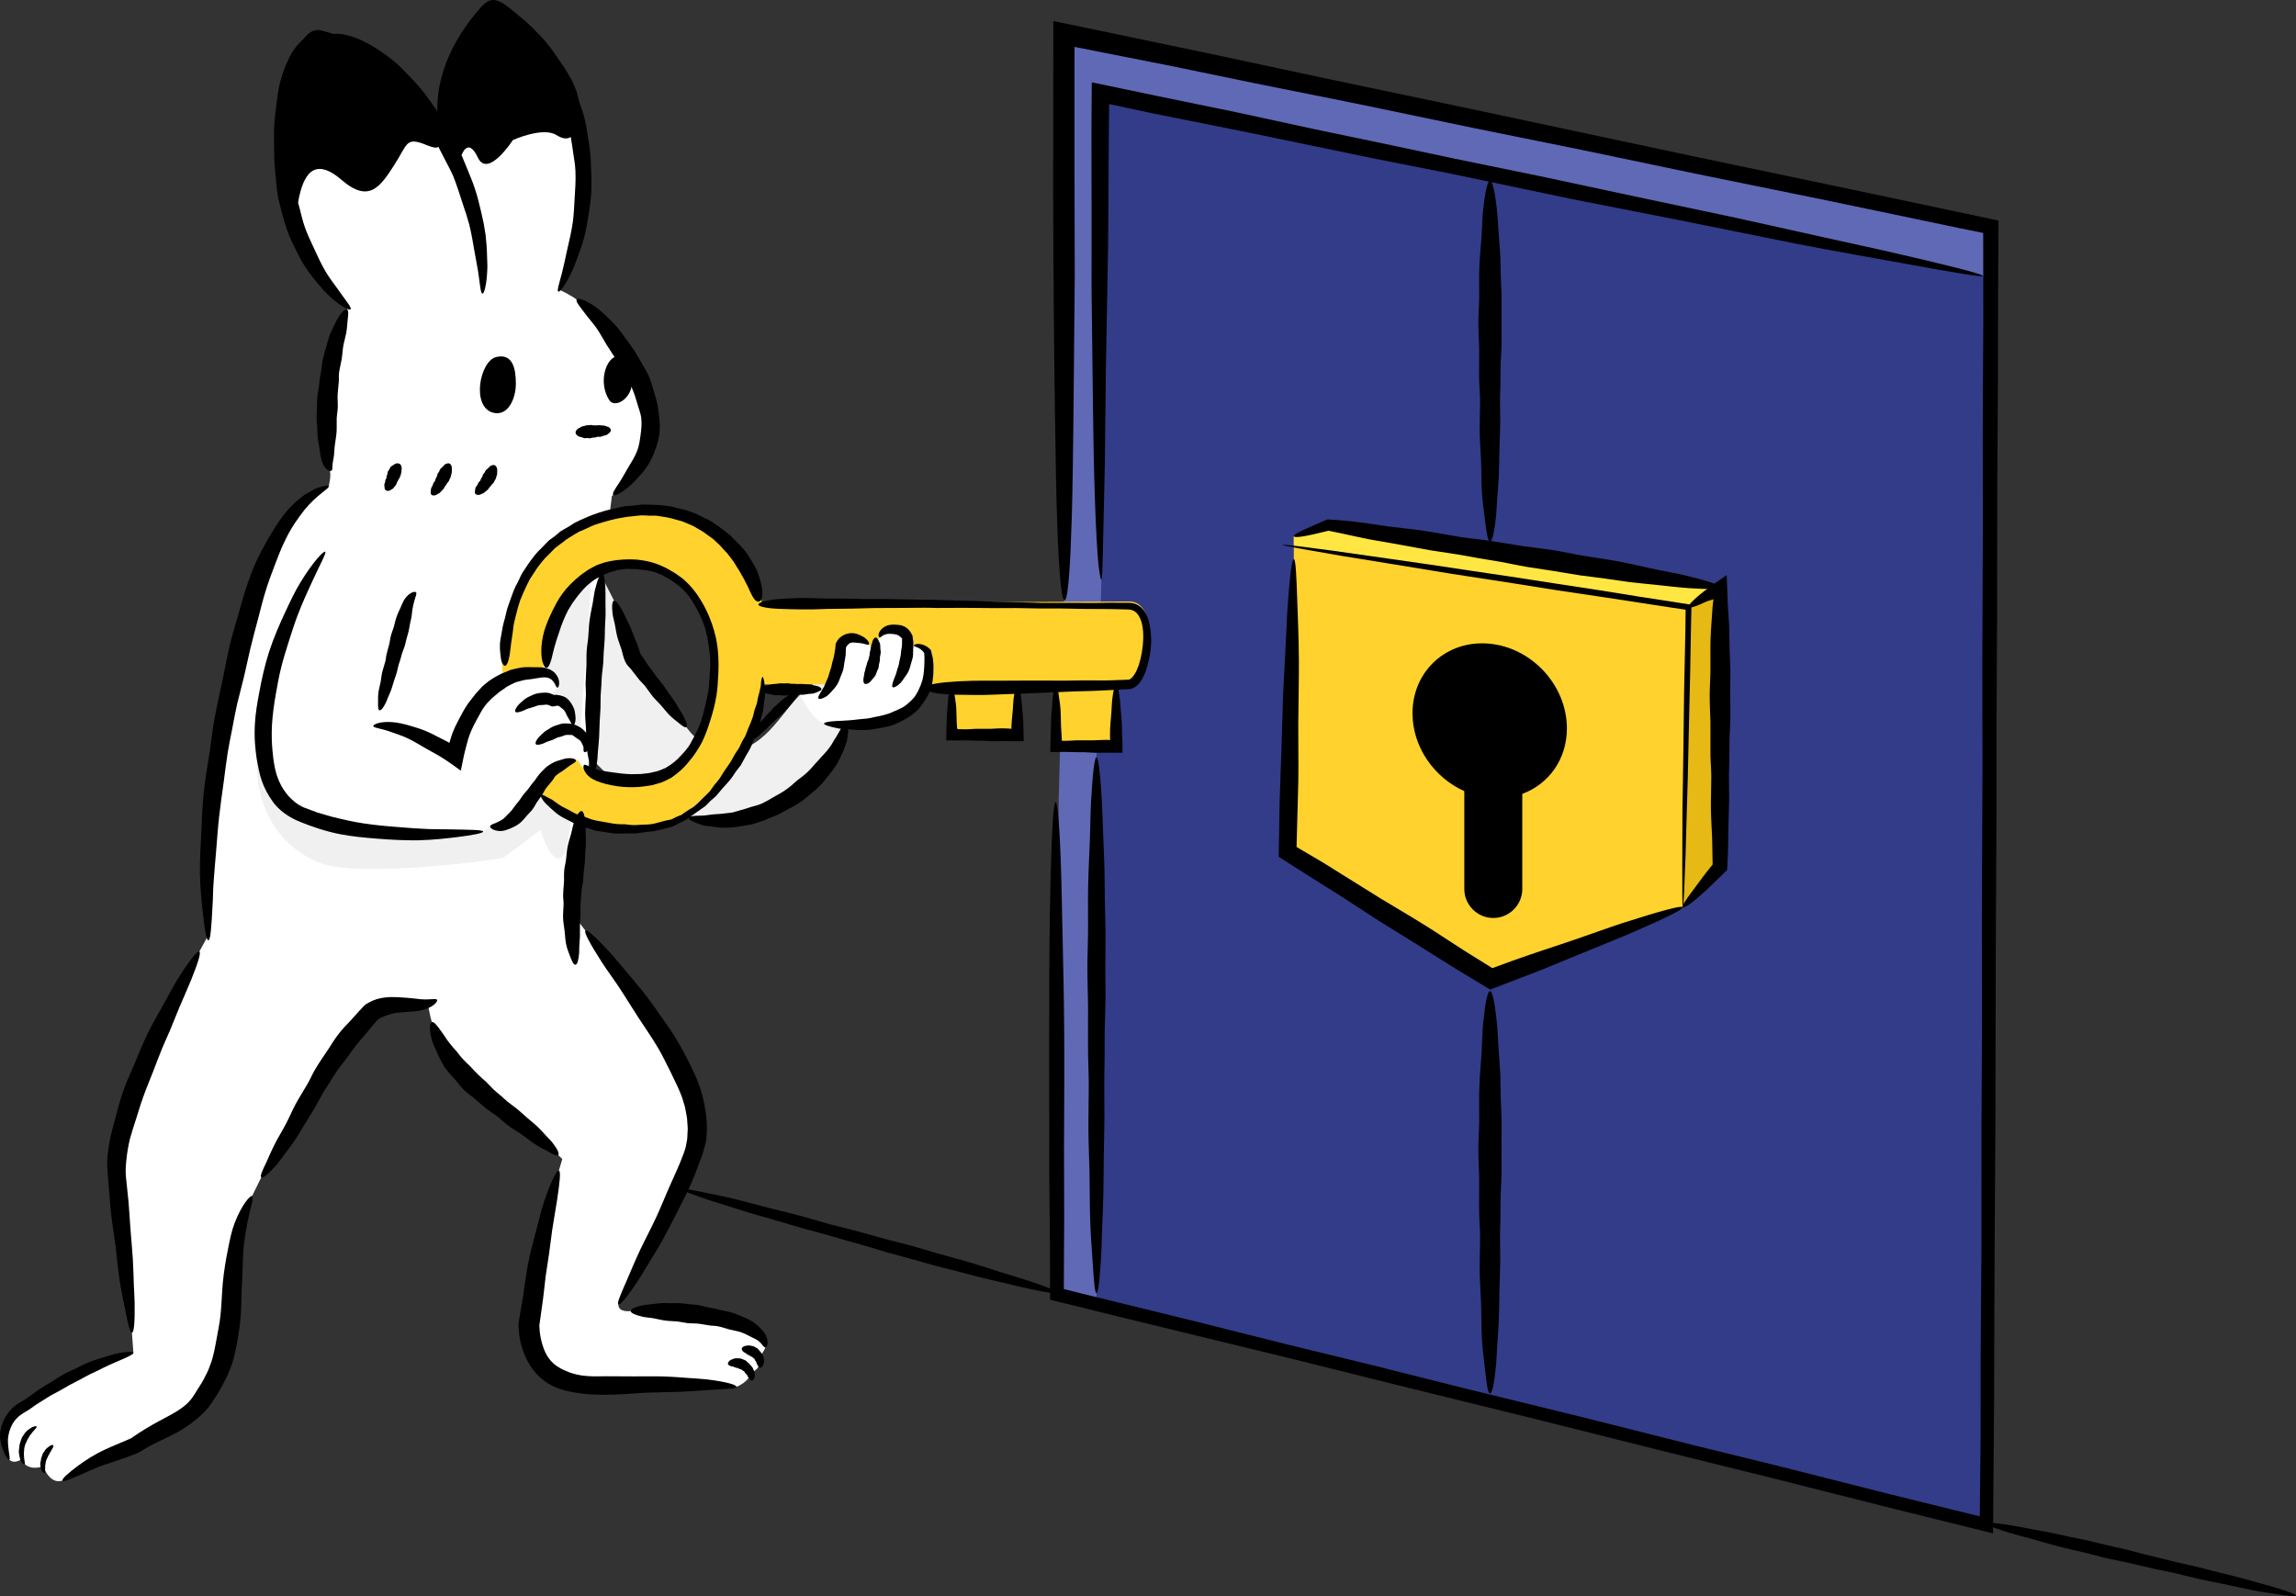 <!--?xml version="1.0" encoding="utf-8"?-->
<!-- Generator: Adobe Illustrator 25.2.3, SVG Export Plug-In . SVG Version: 6.00 Build 0)  -->
<svg version="1.1" id="_x31_1" xmlns="http://www.w3.org/2000/svg" xmlns:xlink="http://www.w3.org/1999/xlink" x="0px" y="0px" viewBox="0 0 720 500.625" style="width: 720px;" xml:space="preserve">
<rect x="0" y="0" width="720" height="500.625" fill="#333333" stroke="none"/>
<style type="text/css">
 .stblack{fill:#000000;}
	.st0{fill:#F0F0F0;}
	.st1{fill:#FFFFFF;}
	.st2{fill:#6069B6;}
	.st3{fill:#333C89;}
	.st4{fill:#FFD22E;}
	.st5{fill:#E6B915;}
	.st6{fill:#FFE642;}
</style>
<g id="svgID1">
	<path class="st0" d="M265.191,226.763c-1.059,12.397-22.91,35.893-49.218,29.684c0,0-39.986-7.742-46.182-55.082
		c-2.752-21.024,10.739-32.193,13.746-28.759s9.016,15.79,9.016,15.79c-0.12,0.369,5.901,18.131,6.14,18.439
		c5.509,7.062,11.017,14.125,16.525,21.187c0,0,6.982,10.687,17.722,6.823c10.739-3.862,14.606-17.169,23.627-21.032
		C265.588,209.95,265.191,226.763,265.191,226.763z" style="opacity: 1;"></path>
	<path class="st1" d="M240.007,422.561c-0.928-12.261-42.229-11.388-42.229-11.388s-3.944,0.612-3.87-2.117
		c0,0,17.885-30.684,23.752-48.161c6.258-18.64-15.413-44.682-38.349-74.574c0.091-13.08,2.359-28.668,6.511-53.875
		c-0.129-27.914,3-52.68,3-52.68s1.886-14.924,3.052-24.158c7.44-7.012,13.164-14.525,12.018-24.643
		c-0.585-5.159-2.958-11.217-4.842-14.405c-6.017-10.18-12.392-20.751-23.704-25.698c6.878-14.992,9.461-32.078,6.294-48.261
		c-3.207-16.391-12.494-31.706-26.172-41.305c0,0-10.553,23-15.894,43.018c-3.218-5.84-7-11.374-11.294-16.455
		c-2.605-3.082-5.451-6.051-8.556-8.658c-11.339-9.519-28.882-2.297-30.576,12.404l-0.063,0.567
		c-1.278,11.746-0.839,23.783,2.414,35.143c3.156,11.017,9.064,21.386,17.639,28.982c-6.672,15.567-6.881,29.502-6.506,46.236
		c0.023,1.046,0.187,2.76,0.523,3.749c0.497,1.46,0.539,3.037,0.251,4.555l-0.305,1.607c-18.701,7.052-25.579,41.06-29.489,57.751
		c-6.325,27.009-9.886,55.445-8.365,83.221c-18.663,33.851-29.754,61.356-28.658,75.076c1.04,13.037,4.778,49.495,4.778,49.495
		l0.466,6.288c-16.495,3.695-33.508,16.327-33.508,16.327c-11.506,5.811-5.417,17.206-5.417,17.206
		c1.593,1.469,3.713-0.092,3.713-0.092c2.008,3.902,6.471,2.341,6.805,2.118c1.785,4.014,3.92,5.287,6.2,4.483
		c9.364-6.143,10.682-6.071,22.664-11.042c7.164-4.908,16.768-7.44,21.491-14.724c14.202-19.444,4.253-43.387,15.273-63.45
		l2.884-5.864c14.405-20.183,17.837-34.655,34.479-51.723c6.102-4.18,12.294-1.377,17.815-2.776
		c2.682,22.879,25.637,32.605,42.105,48.759c-5.734,18.71-8.111,34.014-10.453,52.074c0.189,14.441,9.887,19.13,21.931,18.972
		c12.045-0.156,28.538-0.934,43.142,0.41c0,0,4.381-1.762,4.158-4.327c2.008-0.446,4.463-3.121,3.124-5.574
		C238.238,425.051,239.243,424.606,240.007,422.561z" style="opacity: 1;"></path>
	<path class="st0" d="M82.468,225.524c-7.25,27.526,7.249,42.014,19.574,45.636c12.324,3.621,50.31-0.878,55.822-2.174l11.6-8.692
		c0,0,3.625,12.314,7.249,7.968c3.625-4.346,8.7-86.925,8.7-86.925s-16.675,18.834-16.675,37.668
		c0,18.834-37.697,40.566-60.896,30.424S82.468,225.524,82.468,225.524z" style="opacity: 1;"></path>
	<path class="st1" d="M250.594,216.682c-7.397,6.317-16.037,16.362-16.93,16.016" style="opacity: 1;"></path>
	<polygon class="st2" points="624.2,71.186 624.125,86.901 622.534,477.724 343.961,408.509 331.969,405.533 331.969,251.565 
		333.635,188.252 333.635,10.674 	" style="opacity: 1;"></polygon>
	<path class="st3" d="M624.125,86.901l-1.591,390.823l-278.573-69.215l-0.126-2.925V237.49l1.565-55.695
		c-1.339-7.996-0.227-152.505-0.227-152.505l276.629,57.259L624.125,86.901z" style="opacity: 1;"></path>
	<polygon class="st4" points="539.378,184.165 539.378,271.971 527.741,284.508 467.659,306.982 403.815,267.153 405.733,175.337 
		405.733,168.174 416.488,164.592 	" style="opacity: 1;"></polygon>
	<polygon class="st5" points="529.031,190.369 529.533,190.447 527.741,284.508 539.378,271.971 539.378,184.165 538.879,184.087 	
		" style="opacity: 1;"></polygon>
	<polygon class="st6" points="416.488,164.592 405.733,168.174 405.733,171.428 529.031,190.369 538.879,184.087 	" style="opacity: 1;"></polygon>
	<polygon class="st4" points="331.174,214.837 331.174,234.069 349.979,234.069 349.979,214.731 	" style="opacity: 1;"></polygon>
	<polygon class="st4" points="298.46,214.816 298.46,230.442 319.059,230.442 319.059,214.858 	" style="opacity: 1;"></polygon>
	<path class="st4" d="M354.108,188.631c-10.341,0-99.33,0.583-115.18,0.583c-1.818-14.535-19.752-34.279-47.561-27.267
		c-31.363,7.907-34.046,34.976-34.046,44.666c0,0,1.016,31.04,11.435,41.551c10.114,10.191,21.839,14.085,36.386,10.906
		c17.663-3.861,33.081-29.369,33.786-44.406c2.028,0.011,6.066-0.065,16.236-0.016l34.419,0.142c2.948,0.01,5.917,0.018,8.878,0.027
		c7.049,0.021,14.036,0.042,20.599,0.042c4.243,0,8.315,0,12.114-0.021c7.725,0,14.289-0.042,18.805-0.106
		c3.377-0.042,3.39,0.134,4.129,0.051C360.313,214.107,364.45,188.631,354.108,188.631z M200.246,244.249
		c-17.428,0.352-18.185-4.577-18.185-4.577s-10.482-13.52-11.745-29.225c0-13.381,9.569-33.433,27.063-33.433
		c18.943,0,26.736,18.292,26.736,33.081S217.674,243.897,200.246,244.249z" style="opacity: 1;"></path>
	<path class="st1" d="M180.498,229.217c-0.475-0.276-1.024-0.409-1.602-0.482c0.529-0.788,0.841-1.35,0.841-1.35
		s-0.484-8.833-6.367-7.652c-0.567-0.296-1.213-0.446-1.895-0.522l3.316-3.548c0,0,0.296-5.529-6.697-4.701
		c-21.014-0.094-25.439,26.291-25.439,26.291s-15.741-10.985-25.586-9.543l1.934-4.95l8.029-30.403
		c0.644-2.437,1.415-5.069,3.452-6.559l-28.517-12.782c-17.435,24.539-29.514,72.767-7.689,82.338s57.233,5.438,57.233,5.438
		l2.187-1.639c8.119,1.627,12.025-9.405,18.867-17.008c4.582-3.527,8.052-3.573,8.052-3.573l2.547-2.759
		C183.165,235.812,186.07,232.46,180.498,229.217z" style="opacity: 1;"></path>
	<path class="st1" d="M290.886,204.326c-1.992-2.436-4.303-1.827-4.303-1.827s-0.828-0.131-1.969-0.033
		c0.015-0.86-0.004-1.74-0.077-2.655c-1.711-3.828-8.848-2.769-8.616,0.124l-2.359,3.112l-1.091-0.943
		c-2.151-1.903-7.005-3.578-8.757,0.294c-0.444,5.103-1.495,10.196-4.196,13.815l-9.201,0.076c0,0,3.449,8.952,8.088,10.624
		C287.913,230.169,293.032,216.538,290.886,204.326z" style="opacity: 1;"></path>
	<path class="stblack" d="M79.931,227.012c0.195-3.364,0.754-6.6,1.344-9.712c0.823-4.504,1.793-8.785,3.06-12.723
		c1.474-4.584,3.294-8.687,4.993-12.357c1.649-3.546,3.162-6.725,4.743-9.333c4.121-6.802,7.472-10.192,7.9-9.868
		c0.475,0.34-1.504,3.753-4.275,9.803c-1.318,2.864-2.899,6.284-4.41,10.268c-0.973,2.58-1.882,5.401-2.822,8.385
		c-0.773,2.515-1.627,5.135-2.299,7.908c-0.678,2.646-1.159,5.425-1.667,8.264c-0.547,3.13-1.01,6.36-1.204,9.664
		c-0.185,3.353-0.047,5.97,0.157,8.133c0.293,3.212,0.657,5.51,1.371,7.774c0.738,2.116,1.729,4.264,3.769,6.583
		c1.143,1.186,2.554,2.492,4.675,3.439c1.419,0.531,2.824,1.056,4.212,1.575c1.435,0.42,2.852,0.835,4.25,1.245
		c3.463,0.871,6.849,1.663,10.155,2.158c3.697,0.558,7.245,0.892,10.571,1.138c3.511,0.308,6.78,0.528,9.738,0.648
		c2.326,0.083,4.458,0.07,6.372,0.096c6.849,0.137,10.883,0.132,10.946,0.685c0.055,0.474-3.016,1.124-8.438,1.783
		c-3.186,0.371-7.19,0.855-11.862,0.969c-3.942,0.048-8.346-0.122-13.113-0.528c-3.685-0.287-7.613-0.629-11.669-1.43
		c-4.265-0.849-8.625-2.279-13.017-4.103c-3.525-1.546-6.008-3.622-7.595-5.656c-3.734-5.161-4.395-8.661-5.324-13.847
		C80.088,235.142,79.673,231.706,79.931,227.012z" style="opacity: 1;"></path>
	<path class="stblack" d="M145.466,237.036c-0.33,1.59-0.656,3.164-0.968,4.665c-1.538-1.104-3.005-2.211-4.386-3.111
		c-2.291-1.522-2.746-1.703-3.778-2.307c-0.937-0.522-1.85-1.031-2.739-1.526c-2.047-1.181-3.93-2.35-5.729-3.191
		c-1.734-0.847-3.373-1.312-4.755-1.83c-3.604-1.362-5.926-1.389-6.044-2.033c-0.123-0.466,2.016-1.5,5.79-1.24
		c1.772,0.112,3.828,0.564,6.07,1.243c1.459,0.425,3.025,0.899,4.606,1.564c1.338,0.549,2.669,1.254,4.056,1.964
		c0.665,0.337,1.342,0.681,2.03,1.031l1.029,0.549l0.257,0.143l0.002-0.01l0.007-0.011l0.017,0.023h0.025l0.001-0.041
		c0.072-0.297,0.206-0.775,0.317-1.116c0.234-0.737,0.41-1.408,0.658-1.993c0.667-1.761,1.363-2.956,1.991-4.234
		c0.682-1.186,1.23-2.495,2.349-4.153c0.543-0.92,1.362-1.863,2.264-3.04c0.499-0.727,1.141-1.35,1.713-2.008
		c0.573-0.66,1.165-1.292,1.858-1.817c1.565-1.404,3.396-2.378,5.113-3.276c1.012-0.41,1.998-0.81,2.956-1.198
		c0.992-0.271,1.975-0.467,2.916-0.656c1.806-0.36,3.53-0.118,5.008-0.166l-0.207,0.011l0.553-0.004
		c1.366-0.038,2.741,0.103,3.907,0.652c2.175,0.979,2.975,2.984,2.98,4.057c0.068,1.138-0.282,1.701-0.537,1.685
		c-0.242-0.009-0.404-0.398-0.717-1.016c-0.315-0.601-0.824-1.46-1.785-1.886c-0.908-0.45-2.267-0.402-3.991-0.037l-0.218,0.012
		c-0.219,0.057-0.589,0.121-0.966,0.179c-0.914,0.177-1.909,0.158-2.896,0.4c-0.968,0.302-2.038,0.445-3.038,0.9
		c-0.762,0.381-1.548,0.755-2.316,1.197c-0.72,0.539-1.458,1.065-2.231,1.573c-0.754,0.633-1.526,1.281-2.312,1.94
		c-0.701,0.767-1.531,1.437-2.163,2.333c-1.005,1.286-1.557,2.474-2.095,3.431c-1.313,2.355-2.034,3.697-2.89,5.997
		c-0.222,0.624-0.451,1.32-0.652,2.141c-0.109,0.406-0.225,0.84-0.349,1.306c-0.104,0.392-0.21,0.797-0.32,1.216
		C145.729,235.884,145.585,236.429,145.466,237.036z" style="opacity: 1;"></path>
	<path class="stblack" d="M325.505,190.819c2.476,0.006,4.939,0.012,7.386,0.018c2.314,0.044,4.614,0.09,6.898,0.134
		c2.835,0.017,5.647,0.034,8.431,0.05c1.331,0.028,2.655,0.057,3.973,0.085c0.619,0.025,1.405,0.015,1.882,0.068
		c0.507,0.01,0.953,0.159,1.367,0.353c1.541,0.722,2.475,2.84,2.831,4.95c0.353,2.042,0.284,4.179,0.06,6.249
		c-0.291,2.579-0.833,5.153-1.832,7.383c-0.434,0.962-0.986,1.871-1.593,2.462c-0.297,0.32-0.602,0.467-0.817,0.57
		c-0.027,0.028-0.79,0.054-1.302,0.062c-2.285,0.052-4.468,0.219-6.759,0.206c-1.959-0.01-3.893-0.02-5.797-0.028
		c-2.126,0.03-4.216,0.058-6.268,0.087c-3.536-0.01-6.962-0.02-10.265-0.03c-3.283,0.016-6.807,0.032-10.29,0.049
		c-2.88,0.001-5.732-0.038-8.395,0.021c-3.08,0.067-5.907,0.248-8.237,0.456c-4.242,0.381-6.83,1.005-6.267,2.207
		c0.413,0.886,3.073,1.377,6.817,1.62c1.463,0.096,3.092,0.094,4.817,0.119c2.046,0.031,4.229,0.079,6.429,0.042
		c2.295-0.037,4.608-0.161,6.812-0.239c2.479-0.087,4.818-0.171,6.831-0.243c3.03-0.129,8.315-0.356,14.934-0.639
		c1.692-0.043,3.47-0.087,5.321-0.134c2.071-0.097,4.234-0.2,6.464-0.304c1.458-0.078,2.944-0.156,4.454-0.236
		c0.433-0.052,0.632,0.033,1.26-0.132c0.574-0.118,1.064-0.395,1.469-0.685c0.835-0.594,1.378-1.315,1.835-2.04
		c1.154-1.86,1.729-3.85,2.205-5.85c0.413-1.795,0.726-3.619,0.815-5.472c0.076-1.657-0.033-3.325-0.285-4.986
		c-0.282-1.776-0.694-3.607-1.773-5.235c-0.648-0.978-1.596-1.854-2.749-2.306c-1.134-0.483-2.437-0.415-3.386-0.403
		c-1.638-0.007-3.258-0.016-4.857-0.023c-1.795,0.028-3.562,0.057-5.289,0.085c-2.259-0.014-4.452-0.028-6.559-0.041
		c-3.263,0.006-6.319,0.011-9.086,0.017c-1.765-0.049-3.414-0.095-4.924-0.137c-3.344-0.074-6.764-0.15-10.225-0.228
		c-2.013-0.083-4.042-0.166-6.075-0.249l-5.375-0.111c-2.209-0.08-4.419-0.16-6.617-0.239c-1.965-0.022-3.921-0.044-5.864-0.067
		c-3.557-0.067-7.059-0.132-10.457-0.196c-2.441-0.005-4.829-0.01-7.144-0.014c-1.928-0.039-3.806-0.078-5.623-0.115
		c-2.044-0.007-4.012-0.015-5.888-0.021c-1.794-0.057-3.505-0.11-5.119-0.16c-2.356-0.059-4.545,0.032-6.499,0.134
		c-1.419,0.074-2.716,0.127-3.859,0.262c-1.77,0.209-3.178,0.48-4.128,0.776c-2.239,0.697-1.916,1.531,2.269,2.017
		c1.525,0.177,3.562,0.251,6.174,0.313c2.155,0.052,4.703,0.112,7.676,0.054c1.326-0.044,2.616-0.089,3.868-0.132
		c2.823-0.034,5.467-0.067,7.991-0.099c2.44-0.062,4.766-0.121,7.021-0.179c3.074-0.014,6.017-0.027,8.95-0.041
		c2.347-0.02,4.688-0.039,7.082-0.06c1.193,0.025,2.398,0.048,3.621,0.073c2.608-0.012,5.301-0.025,8.146-0.038
		c3.326,0.028,6.862,0.058,10.715,0.091c1.882-0.007,3.84-0.015,5.887-0.023C320.791,190.74,323.089,190.778,325.505,190.819z" style="opacity: 1;"></path>
	<path class="stblack" d="M245.918,218.164c-0.419,0.004-0.83-0.117-1.23-0.132c-0.577-0.022-1.13,0.052-1.654-0.004
		c-0.61-0.064-1.179-0.264-1.695-0.366c-0.498-0.099-0.946-0.1-1.334-0.225c-1.011-0.328-1.614-0.735-1.617-1.152
		c-0.003-0.385,0.504-0.771,1.371-1.101c0.411-0.156,0.904-0.244,1.463-0.368c0.361-0.081,0.749-0.211,1.161-0.275
		c0.346-0.053,0.709-0.042,1.086-0.081c0.36-0.037,0.733-0.123,1.116-0.145c0.422-0.023,0.857,0.018,1.302,0.016
		c0.452-0.004,0.806-0.053,1.105-0.038c0.444,0.022,0.767,0.116,1.104,0.15c0.321,0.033,0.654,0.009,1.119,0.025
		c0.25,0.009,0.537,0.069,0.881,0.066c0.409-0.002,0.81-0.055,1.201-0.046c0.476,0.014,0.936,0.092,1.377,0.124
		c0.492,0.036,0.96,0.026,1.397,0.084c0.462,0.06,0.889,0.19,1.276,0.272c0.304,0.064,0.581,0.079,0.831,0.155
		c0.891,0.275,1.414,0.621,1.418,1.012c0.003,0.342-0.396,0.548-1.094,0.822c-0.41,0.161-0.922,0.42-1.517,0.543
		c-0.502,0.103-1.064,0.079-1.672,0.149c-0.47,0.054-0.966,0.213-1.485,0.244c-0.546,0.033-1.117-0.06-1.704-0.057
		c-0.439,0.015-0.786,0.147-1.08,0.164c-0.723,0.044-1.124-0.02-1.77,0.014C246.922,218.033,246.502,218.16,245.918,218.164z" style="opacity: 1;"></path>
	<path class="stblack" d="M183.098,166.125c1.534-0.674,2.978-1.504,4.577-1.909c1.289-0.386,2.55-0.792,3.823-1.111
		c0.802-0.181,1.601-0.362,2.391-0.541c0.923-0.174,1.84-0.342,2.749-0.47c1.284-0.138,2.552-0.275,3.803-0.409
		c1.03-0.151,2.046,0.041,3.051,0.035c0.968,0.053,1.945-0.07,2.883,0.087c1.838,0.309,3.66,0.512,5.345,1.097
		c0.688,0.186,1.371,0.371,2.048,0.553c0.66,0.23,1.297,0.511,1.935,0.773c1.03,0.41,2.023,0.863,2.93,1.457
		c0.918,0.568,1.877,1.03,2.692,1.702c1.037,0.778,2.144,1.429,3.038,2.332c0.864,0.78,1.687,1.573,2.409,2.451
		c0.429,0.458,0.874,0.934,1.33,1.421c0.409,0.53,0.827,1.07,1.251,1.618c0.895,1.064,1.501,2.362,2.299,3.495
		c0.519,0.95,1.053,1.873,1.573,2.755c0.467,0.909,0.911,1.777,1.321,2.577c0.457,1.124,0.984,2.102,1.376,2.883
		c0.695,1.292,1.473,2.022,2.293,1.678c0.576-0.241,0.851-1.189,0.896-2.627c0.012-0.985-0.271-2.049-0.53-3.354
		c-0.38-1.213-0.727-2.689-1.372-3.989c-0.489-0.959-0.961-1.873-1.555-2.786c-0.719-1.057-1.313-2.28-2.112-3.179
		c-0.987-1.175-1.872-2.174-2.772-2.951c-0.471-0.483-1.112-1.139-1.805-1.849c-0.783-0.605-1.625-1.255-2.621-2.024
		c-0.85-0.68-1.903-1.381-2.944-2.09c-0.902-0.663-1.984-0.99-3.05-1.578c-0.985-0.56-2.117-1.084-3.257-1.49l-1.893-0.668
		c-0.653-0.155-1.313-0.313-2-0.477c-1.283-0.321-2.643-0.775-4.006-0.883c-1.281-0.127-2.498-0.318-3.798-0.317
		c-1.099-0.037-2.277-0.075-3.38-0.112c-0.974-0.053-1.85,0.198-2.805,0.275c-1.344,0.176-2.791,0.132-4.086,0.434
		c-1.074,0.256-2.068,0.494-3.112,0.743c-1.483,0.246-2.969,0.701-4.325,1.145c-1.087,0.376-2.067,0.721-3.058,1.129
		c-0.915,0.399-1.866,0.813-2.709,1.181c-0.621,0.304-1.204,0.59-1.765,0.865c-0.526,0.339-1.029,0.663-1.523,0.98
		c-0.932,0.546-1.944,1.138-2.9,1.697c-0.572,0.484-1.091,0.923-1.67,1.413c-0.629,0.461-1.324,0.972-1.959,1.437
		c-0.785,0.739-1.435,1.517-2.209,2.277c-0.87,0.793-1.724,1.707-2.444,2.637c-0.545,0.686-0.995,1.349-1.519,2.041
		c-0.634,0.946-1.308,1.951-1.933,2.885c-0.693,1.049-1.064,2.173-1.64,3.247c-0.463,0.854-0.941,1.77-1.279,2.652
		c-0.303,0.824-0.576,1.569-0.87,2.367c-0.325,0.92-0.669,1.892-0.981,2.772c-0.407,1.138-0.533,2.235-0.839,3.312
		c-0.266,0.924-0.545,1.888-0.724,2.76c-0.131,0.739-0.243,1.378-0.364,2.061c-0.205,1.244-0.484,2.457-0.526,3.514
		c-0.038,1.058,0.021,1.934,0.107,2.764c0.118,1.233,0.235,2.267,0.526,2.931c0.817,1.898,1.789,1.292,2.386-2.201
		c0.15-0.971,0.322-2.175,0.467-3.627c0.157-1.068,0.332-2.266,0.529-3.61c0.08-0.663,0.16-1.315,0.237-1.95
		c0.16-1.169,0.521-2.243,0.742-3.321c0.378-1.654,0.842-3.206,1.328-4.701c0.385-0.911,0.761-1.804,1.135-2.69
		c0.557-1.335,1.221-2.595,1.855-3.88c0.504-0.884,1.136-1.694,1.684-2.568c0.579-0.996,1.296-1.908,2.043-2.834
		c0.7-0.905,1.492-1.762,2.385-2.569c0.622-0.636,1.259-1.287,1.913-1.957c0.826-0.617,1.679-1.254,2.56-1.913
		c1.014-0.903,2.283-1.549,3.526-2.352c0.451-0.262,0.91-0.528,1.376-0.801C182.075,166.561,182.582,166.345,183.098,166.125z" style="opacity: 1;"></path>
	<path class="stblack" d="M238.715,213.48c-0.134,0.612-0.016,1.421-0.297,2.455c-0.206,0.787-0.373,1.675-0.688,2.674
		c-0.15,0.553-0.188,1.159-0.336,1.783c-0.129,0.681-0.513,1.359-0.725,2.107c-0.26,0.826-0.346,1.751-0.696,2.667
		c-0.428,1.175-0.847,2.249-1.314,3.239c-0.342,0.777-0.567,1.562-0.888,2.279c-0.264,0.639-0.714,1.174-1.016,1.76
		c-0.353,0.661-0.596,1.362-0.939,2.013c-0.403,0.744-0.971,1.397-1.404,2.142c-0.509,0.861-0.923,1.812-1.543,2.705
		c-0.564,0.815-1.14,1.648-1.732,2.505c-0.46,0.654-0.833,1.398-1.307,2.095c-0.504,0.785-1.159,1.476-1.779,2.233
		c-0.51,0.647-0.947,1.392-1.495,2.075c-0.725,0.775-1.56,1.492-2.35,2.313c-0.745,0.796-1.581,1.544-2.466,2.311
		c-0.459,0.386-0.993,0.687-1.525,0.998c-0.961,0.615-1.789,1.161-2.481,1.698c-0.613,0.328-1.235,0.5-1.767,0.739
		c-0.558,0.244-1.026,0.583-1.53,0.754c-0.957,0.229-1.84,0.309-2.683,0.591c-1.406,0.416-2.659,0.746-3.733,0.893
		c-0.91,0.099-1.71,0.119-2.434,0.124c-1.268,0.059-2.309,0.179-3.383,0.117c-0.702-0.012-1.41-0.164-2.194-0.233
		c-0.736-0.043-1.548,0.032-2.478-0.073c-1.257-0.085-2.574-0.408-3.969-0.631c-1.215-0.238-2.511-0.384-3.792-0.756
		c-0.773-0.18-1.485-0.579-2.256-0.823c-0.989-0.298-1.979-0.649-2.97-1.023c-0.77-0.377-1.503-0.835-2.267-1.227
		c-0.9-0.527-1.909-0.892-2.766-1.494c-0.875-0.552-1.575-1.134-2.227-1.58c-0.615-0.394-1.245-0.618-1.69-0.905
		c-1.366-0.815-2.055-0.998-2.002-0.405c0.028,0.297,0.258,0.777,0.733,1.458c0.457,0.706,1.319,1.42,2.383,2.441
		c0.75,0.623,1.55,1.467,2.639,2.18c0.932,0.631,2.049,1.182,3.276,1.79c0.894,0.506,1.887,0.983,2.962,1.457
		c0.934,0.34,1.816,0.516,2.579,0.781c0.976,0.269,1.801,0.617,2.581,0.814c0.992,0.197,1.872,0.27,2.685,0.403
		c1.31,0.166,2.479,0.45,3.893,0.501c0.866,0.07,1.819-0.042,2.923-0.049c0.947,0.028,2.012,0.038,3.244-0.017
		c1.14-0.105,2.199-0.324,3.208-0.445c0.724-0.108,1.437-0.095,2.114-0.19c1.002-0.165,1.92-0.478,2.83-0.643
		c1.016-0.284,2.024-0.482,2.979-0.776c1.03-0.249,1.829-0.932,2.743-1.344c0.784-0.389,1.617-0.692,2.312-1.253
		c0.892-0.631,1.779-1.259,2.683-1.898c0.901-0.638,1.828-1.293,2.789-1.973c0.586-0.484,1.064-1.112,1.659-1.657
		c0.643-0.627,1.457-1.149,2.076-1.915c0.625-0.685,1.104-1.376,1.622-1.937c0.963-1.007,1.705-1.888,2.373-2.668
		c0.77-0.911,1.28-1.788,1.846-2.616c0.48-0.677,1.051-1.292,1.574-2.048c0.541-0.877,1.018-1.923,1.718-3.125
		c0.417-0.671,0.875-1.416,1.314-2.292c0.367-0.782,0.722-1.679,1.08-2.61c0.294-0.75,0.698-1.479,0.988-2.242
		c0.223-0.568,0.433-1.132,0.586-1.695c0.221-0.738,0.319-1.471,0.503-2.096c0.478-1.561,0.73-2.723,0.792-2.882
		c0.141-0.771,0.214-1.548,0.264-2.357c0.083-0.833,0.279-1.67,0.367-2.563c-0.005-0.839-0.128-1.711-0.134-2.62
		c0.014-0.829-0.086-1.514-0.165-2.017C239.244,211.82,238.97,211.997,238.715,213.48z" style="opacity: 1;"></path>
	<path class="stblack" d="M166.965,253.869c-0.471,0.649-1.109,1.185-1.608,1.782c-0.749,0.861-1.448,1.756-2.288,2.465
		c-1.01,0.815-2.163,1.355-3.22,1.788c-0.538,0.18-1.018,0.39-1.495,0.531c-0.499,0.106-0.968,0.188-1.402,0.217
		c-2.348-0.075-3.363-1.067-3.254-1.506c0.05-0.245,0.332-0.466,0.754-0.661c0.211-0.097,0.458-0.187,0.731-0.267
		c0.269-0.138,0.561-0.277,0.871-0.403c0.58-0.278,1.227-0.575,1.884-1.096c0.425-0.335,0.818-0.793,1.262-1.259
		c0.373-0.392,0.817-0.753,1.21-1.253c0.391-0.431,0.71-1.016,1.117-1.517c0.438-0.585,0.954-1.142,1.426-1.785
		c0.463-0.67,0.828-1.196,1.136-1.641c0.493-0.642,0.937-1.057,1.336-1.544c0.377-0.461,0.709-0.988,1.239-1.687
		c0.28-0.377,0.662-0.77,1.055-1.296c0.454-0.631,0.87-1.282,1.357-1.862c0.586-0.735,1.224-1.277,1.885-1.988
		c0.669-0.638,1.004-0.75,1.398-1.049c0.402-0.249,0.784-0.498,1.189-0.686c0.838-0.425,1.697-0.663,2.451-0.884
		c0.596-0.169,1.127-0.358,1.641-0.418c1.836-0.23,2.976,0.207,2.975,0.716c0.011,0.445-0.655,0.723-1.712,1.392
		c-0.621,0.393-1.314,1.003-2.136,1.585c-0.693,0.491-1.528,0.94-2.326,1.604l-0.448,0.418l-0.121,0.255
		c-0.236,0.373-0.48,0.75-0.762,1.106c-0.573,0.781-1.305,1.49-1.929,2.356c-0.462,0.64-0.69,1.264-0.984,1.712
		c-0.725,1.107-1.211,1.671-1.882,2.683C167.96,252.221,167.632,252.964,166.965,253.869z" style="opacity: 1;"></path>
	<path class="stblack" d="M346.873,232.043c1.505,0,0.989,0.092,1.21,0.133l0.016-0.026l0.006-0.094c-0.004-0.365-0.007-0.725-0.01-1.083
		c-0.007-0.824-0.01-1.628,0.022-2.409c0.073-1.82,0.287-3.515,0.398-5.052c0.108-1.485,0.112-2.823,0.247-3.979
		c0.352-3.014,0.784-4.802,1.222-4.802c0.403,0,0.804,1.521,1.143,4.12c0.161,1.233,0.248,2.707,0.374,4.377
		c0.081,1.081,0.214,2.243,0.278,3.473c0.024,1.037,0.05,2.12,0.076,3.245c0.025,0.538,0.051,1.086,0.078,1.643l0.04,1.222
		l0.026,1.708c0.002,0.51,0.004,1.023,0.006,1.573c-1.657-0.01-3.379-0.021-5.131-0.032c-1.349,0.012-2.409,0.022-3.303,0.031
		c-1.327-0.027-2.29-0.128-3.296-0.168c-0.96-0.01-1.956-0.02-3.343-0.033c-0.746-0.022-1.606-0.048-2.632-0.078
		c-1.675,0.014-3.32,0.027-4.912,0.041c0.001-0.304,0.001-0.588,0.002-0.871c0.008-0.669,0.016-1.334,0.024-1.992
		c0.014-0.498,0.026-0.99,0.039-1.479c0.027-0.685,0.052-1.357,0.078-2.014c0.035-1.471,0.068-2.865,0.099-4.169
		c0.067-1.378,0.206-2.653,0.296-3.805c0.07-0.905,0.087-1.734,0.169-2.477c0.295-2.657,0.663-4.211,1.073-4.211
		c0.359,0,0.573,1.197,0.854,3.286c0.165,1.228,0.432,2.764,0.557,4.545c0.105,1.503,0.074,3.181,0.143,4.997
		c0.054,1.379,0.215,2.945,0.244,4.386l-0.011,0.239c0.17,0.022-0.132,0.062,1.345,0.062c1.314-0.011,2.353-0.147,3.233-0.163
		c2.162,0,3.357,0,5.291,0C343.868,232.173,345.128,232.043,346.873,232.043z" style="opacity: 1;"></path>
	<path class="stblack" d="M314.377,228.416c0.565,0,1.124,0.032,1.677,0.068l0.824,0.049c0.303,0.015,0.116,0.027,0.202,0.032l0.104,0.004
		l-0.012-0.123c0.009-0.374,0.017-0.739,0.026-1.097c0.073-1.643,0.287-3.174,0.398-4.561c0.107-1.342,0.112-2.55,0.247-3.594
		c0.353-2.721,0.785-4.335,1.222-4.335c0.404,0,0.804,1.373,1.143,3.72c0.161,1.113,0.248,2.445,0.374,3.954
		c0.082,0.974,0.215,2.024,0.278,3.136c0.025,0.99,0.05,2.022,0.076,3.098c0.031,1.176,0.063,2.381,0.097,3.649
		c-0.725,0.015-1.502,0.031-2.286,0.047c-1.418-0.009-2.877-0.017-4.369-0.027c-1.218,0.012-2.174,0.022-2.982,0.031
		c-1.198-0.027-2.068-0.128-2.976-0.167c-0.867-0.01-1.766-0.02-3.019-0.033c-0.674-0.011-1.449-0.078-2.376-0.078
		c-1.316,0.012-2.605,0.026-3.859,0.038c-0.846-0.015-1.683-0.028-2.448-0.041c0.036-1.45,0.07-2.809,0.102-4.128
		c0.035-1.329,0.068-2.586,0.099-3.765c0.067-1.244,0.206-2.396,0.296-3.435c0.07-0.818,0.087-1.565,0.169-2.237
		c0.295-2.399,0.663-3.802,1.073-3.802c0.359,0,0.573,1.081,0.854,2.967c0.165,1.108,0.432,2.495,0.557,4.104
		c0.105,1.357,0.073,2.872,0.143,4.512c0.043,0.633,0.086,1.286,0.131,1.955l0.113,0.293l0.001,0.004h0.128l0.063,0.011
		c0.023,0.005-0.004,0.01,0.256,0.015c0.762,0.016,1.537,0.032,2.324,0.048c1.186-0.011,2.124-0.147,2.919-0.163
		c1.952,0,3.031,0,4.776,0C311.663,228.545,312.802,228.416,314.377,228.416z" style="opacity: 1;"></path>
	<path class="stblack" d="M279.483,227.572c-1.188,0.304-2.369,0.604-3.507,0.759c-1.644,0.23-3.212,0.64-4.707,0.623
		c-1.742,0.071-3.357-0.031-4.799-0.198c-1.394-0.142-2.659-0.079-3.725-0.334c-2.787-0.557-4.389-1.099-4.341-1.512
		c0.043-0.382,1.477-0.653,3.851-0.788c1.126-0.027,2.461-0.102,3.964-0.216c0.97-0.083,2.019-0.138,3.101-0.315
		c0.916-0.087,1.872-0.179,2.867-0.273c0.923-0.192,1.88-0.393,2.862-0.599c1.1-0.149,2.139-0.528,3.254-0.794
		c1.113-0.319,1.87-0.799,2.587-1.042c1.031-0.42,1.704-0.834,2.467-1.198c0.656-0.435,1.288-0.967,2.13-1.719
		c0.386-0.463,0.961-0.899,1.441-1.586c0.547-0.839,1.04-1.678,1.384-2.577c0.273-0.516,0.478-1.054,0.639-1.605
		c0.174-0.543,0.4-1.063,0.469-1.62c0.282-1.213,0.321-2.409,0.42-3.53c0.01-1.191,0.126-2.313,0.035-3.332l-0.037-0.587
		l-0.004-0.287c-0.077-0.158-0.12-0.219-0.34-0.482c-1.339-1.532-2.858-1.464-2.909-1.856c-0.134-0.272,1.176-1.038,3.32-0.112
		c0.616,0.294,1.182,0.604,2.015,1.476c0.189,0.803,0.394,1.675,0.613,2.607c0.092,0.721,0.147,1.492,0.201,2.299
		c-0.015,0.817-0.03,1.671-0.046,2.561c-0.128,1.378-0.211,2.872-0.687,4.383c-0.49,1.586-1.36,3.116-2.385,4.584
		c-0.793,1.068-1.434,1.946-2.063,2.585c-0.844,0.707-1.49,1.288-2.174,1.739c-0.704,0.416-1.382,0.818-2.221,1.314
		C282.219,226.365,281.121,227.043,279.483,227.572z" style="opacity: 1;"></path>
	<path class="stblack" d="M286.247,206.083c-0.108,0.648-0.349,1.253-0.518,1.852c-0.234,0.868-0.433,1.718-0.769,2.471
		c-0.413,0.868-0.951,1.6-1.426,2.247c-0.444,0.633-0.809,1.219-1.249,1.639c-1.145,1.096-2.064,1.461-2.366,1.195
		c-0.298-0.26-0.092-1.043,0.317-2.189c0.208-0.538,0.445-1.154,0.717-1.86c0.163-0.458,0.263-0.978,0.428-1.493
		c0.121-0.442,0.317-0.874,0.432-1.357c0.129-0.453,0.166-0.952,0.279-1.437c0.113-0.539,0.269-1.089,0.364-1.666
		c0.079-0.589,0.106-1.056,0.145-1.448c0.096-0.583,0.167-1.012,0.24-1.456c0.06-0.427,0.011-0.877,0.026-1.501
		c-0.01-0.307,0.027-0.878,0.023-0.804l-0.027-0.015l-0.145-0.187l-0.348-0.323c-0.272-0.28-0.678-0.511-1.099-0.688
		c-0.499-0.156-1.02-0.214-1.514-0.243c-0.52-0.041-1.031-0.078-1.461-0.009c-0.346,0.046-0.608,0.175-0.852,0.249
		c-0.875,0.224-1.108,0.787-1.522,0.876c-0.276,0.105-0.783-0.76-0.002-1.997c0.441-0.653,1.18-1.335,2.176-1.705
		c0.842-0.312,1.822-0.382,2.891-0.31c0.82,0.06,1.765,0.11,2.683,0.606c0.48,0.227,0.937,0.612,1.33,1.038
		c0.424,0.452,0.663,0.876,1.095,1.684c0.119,0.262,0.073,0.557,0.125,0.804l0.076,0.462c0.052,0.27,0.104,0.512,0.111,0.739
		c0.06,1.108-0.022,1.724-0.062,2.721C286.326,204.515,286.382,205.18,286.247,206.083z" style="opacity: 1;"></path>
	<path class="stblack" d="M275.454,209.608c-0.093,0.345-0.328,0.64-0.452,0.957c-0.171,0.459-0.296,0.924-0.51,1.322
		c-0.278,0.456-0.65,0.819-0.952,1.159c-0.275,0.335-0.467,0.665-0.746,0.884c-0.722,0.571-1.355,0.721-1.686,0.483
		c-0.317-0.225-0.401-0.767-0.347-1.474c0.017-0.342,0.134-0.685,0.2-1.107c0.051-0.267,0.06-0.571,0.119-0.868
		c0.054-0.248,0.174-0.478,0.234-0.748c0.047-0.256,0.099-0.53,0.149-0.799c0.074-0.296,0.226-0.575,0.308-0.888
		c0.075-0.318,0.134-0.568,0.184-0.78c0.098-0.308,0.256-0.512,0.34-0.748c0.081-0.223,0.111-0.468,0.195-0.799
		c0.04-0.18,0.137-0.379,0.179-0.629c0.053-0.299,0.031-0.602,0.085-0.887c0.081-0.342,0.163-0.684,0.238-1.003
		c0.069-0.363,0.079-0.712,0.16-1.035c0.072-0.341,0.218-0.659,0.305-0.95c0.066-0.228,0.08-0.438,0.158-0.628
		c0.267-0.679,0.592-1.105,0.985-1.128c0.342-0.021,0.558,0.285,0.85,0.845c0.16,0.329,0.426,0.749,0.534,1.245
		c0.091,0.419,0.049,0.883,0.078,1.389c0.033,0.393,0.141,0.818,0.128,1.254c-0.022,0.458-0.178,0.919-0.255,1.404
		c-0.051,0.363,0.033,0.674,0.001,0.92c-0.084,0.606-0.211,0.924-0.32,1.46C275.568,208.75,275.596,209.128,275.454,209.608z" style="opacity: 1;"></path>
	<path class="stblack" d="M264.395,210.161c-0.188,0.649-0.48,1.249-0.718,1.851c-0.321,0.873-0.61,1.739-1.043,2.492
		c-0.497,0.881-1.173,1.583-1.734,2.222c-0.567,0.605-1.042,1.173-1.582,1.543c-1.414,0.957-2.463,1.085-2.675,0.76
		c-0.232-0.341,0.208-1.038,0.831-2.1c0.291-0.509,0.672-1.062,1.02-1.74c0.209-0.453,0.406-0.943,0.609-1.467
		c0.194-0.424,0.407-0.871,0.595-1.349c0.153-0.473,0.287-0.964,0.43-1.478c0.182-0.559,0.369-1.134,0.56-1.722
		c0.134-0.623,0.24-1.113,0.329-1.527c0.179-0.608,0.312-1.058,0.449-1.52c0.117-0.447,0.155-0.931,0.269-1.594
		c0.051-0.36,0.169-0.766,0.22-1.266l0.085-1.118c-0.03-0.296,0.19-0.516,0.301-0.783l0.32-0.573
		c0.584-0.831,1.453-1.461,2.333-1.813c0.991-0.408,1.961-0.484,2.773-0.373c0.868,0.117,1.58,0.424,2.172,0.723
		c0.471,0.228,0.894,0.43,1.229,0.691c1.209,0.923,1.562,1.817,1.305,2.081c-0.237,0.264-0.79,0.004-1.757-0.243
		c-0.571-0.138-1.305-0.201-2.051-0.273c-0.621-0.064-1.298-0.171-1.882,0.007c-0.46,0.139-0.754,0.441-1.007,0.757l-0.402,0.521
		l-0.049,0.066l-0.08,0.67c-0.062,0.676,0.002,1.228-0.044,1.685c-0.119,1.123-0.286,1.733-0.457,2.738
		C264.654,208.573,264.627,209.254,264.395,210.161z" style="opacity: 1;"></path>
	<path class="stblack" d="M250.018,244.73c1.034-0.785,2.069-1.533,2.979-2.381c1.375-1.169,2.332-2.612,3.499-3.745
		c1.203-1.434,2.542-2.646,3.459-3.952c1.013-1.207,1.471-2.49,2.219-3.471c1.605-2.644,2.307-4.451,3.024-4.418
		c0.298,0.025,0.522,0.466,0.659,1.328c0.06,0.426,0.134,0.974,0.114,1.593c-0.059,0.6-0.154,1.292-0.288,2.069
		c-0.094,0.759-0.386,1.494-0.679,2.312c-0.298,0.815-0.611,1.71-1.071,2.57c-0.557,1.141-1.081,2.445-1.906,3.628
		c-0.658,1.027-1.426,2.047-2.284,3.042c-0.796,0.975-1.539,2.074-2.516,2.995c-1.041,1.051-2.169,2.074-3.403,3.018
		c-1.219,1-2.128,1.851-3.033,2.391c-1.32,0.825-2.288,1.402-3.349,1.914c-1.005,0.5-2.001,1.102-3.434,1.857
		c-0.806,0.34-1.766,0.656-2.863,1.138c-1.284,0.628-2.617,1.083-3.925,1.489c-1.579,0.552-3.197,0.74-4.72,0.979
		c-1.687,0.357-3.324,0.473-4.854,0.498c-1.614,0.103-3.102-0.159-4.43-0.367c-1.041-0.163-2.002-0.174-2.834-0.408
		c-2.969-0.94-4.553-1.769-4.41-2.356c0.123-0.519,1.495-0.608,3.752-0.648c1.32,0.074,2.984-0.397,4.834-0.468
		c1.565-0.036,3.301-0.328,5.169-0.523c1.424-0.355,2.886-0.884,4.427-1.283c1.566-0.627,3.36-0.819,5.001-1.647
		c1.234-0.592,2.171-1.126,2.942-1.618c1.922-1.152,3.089-1.613,4.696-2.836c0.442-0.317,0.905-0.698,1.444-1.126
		C248.749,245.838,249.315,245.298,250.018,244.73z" style="opacity: 1;"></path>
	<path class="stblack" d="M242.754,221.753c0.364-0.362,0.797-0.639,1.157-0.972c0.521-0.478,0.969-0.994,1.469-1.402
		c0.583-0.474,1.21-0.825,1.736-1.189c0.508-0.351,0.918-0.719,1.346-0.956c1.117-0.615,1.906-0.819,2.135-0.551
		c0.214,0.252-0.047,0.895-0.645,1.798c-0.284,0.429-0.677,0.878-1.101,1.411c-0.275,0.342-0.542,0.744-0.868,1.12
		c-0.273,0.319-0.598,0.611-0.904,0.948c-0.293,0.321-0.566,0.687-0.886,1.022c-0.369,0.352-0.748,0.716-1.135,1.088
		c-0.379,0.392-0.677,0.7-0.929,0.961c-0.394,0.366-0.728,0.584-1.037,0.851c-0.295,0.255-0.566,0.557-0.973,0.946
		c-0.219,0.209-0.502,0.421-0.794,0.719c-0.341,0.362-0.675,0.718-1.001,1.064c-0.416,0.404-0.86,0.754-1.26,1.115
		c-0.446,0.405-0.847,0.814-1.263,1.157c-0.443,0.361-0.896,0.649-1.295,0.926c-0.312,0.218-0.574,0.445-0.856,0.605
		c-0.5,0.286-0.944,0.475-1.317,0.538c-0.33,0.1-0.79-0.078-0.67-0.251c0.066-0.254,0.146-0.475,0.671-1.217
		c0.275-0.411,0.571-0.984,1.012-1.552c0.373-0.478,0.87-0.939,1.349-1.499c0.37-0.434,0.7-0.955,1.124-1.421
		c0.447-0.49,0.993-0.926,1.494-1.436c0.369-0.389,0.587-0.769,0.83-1.033c0.596-0.652,0.981-0.958,1.521-1.536
		C241.957,222.696,242.245,222.255,242.754,221.753z" style="opacity: 1;"></path>
	<path class="stblack" d="M176.063,230.994c-0.388,0.123-0.817,0.16-1.204,0.301c-0.557,0.212-1.047,0.532-1.563,0.74
		c-0.6,0.248-1.231,0.383-1.765,0.595c-0.513,0.207-0.928,0.473-1.35,0.616c-1.11,0.36-1.89,0.467-2.151,0.129
		c-0.231-0.299-0.01-0.969,0.64-1.824c0.305-0.41,0.747-0.803,1.242-1.269c0.329-0.291,0.652-0.655,1.064-0.95
		c0.338-0.257,0.735-0.457,1.135-0.7c0.372-0.24,0.772-0.5,1.2-0.722c0.489-0.225,1.019-0.39,1.575-0.567
		c0.565-0.176,1.01-0.346,1.422-0.405c0.6-0.102,1.078-0.042,1.554-0.043c0.472,0.034,0.961,0.001,1.678,0.15
		c0.381,0.101,0.818,0.248,1.324,0.501c0.68,0.299,0.99,0.527,1.456,0.818c0.502,0.395,0.945,0.822,1.348,1.304
		c0.462,0.5,0.887,1.07,1.146,1.696c0.275,0.661,0.333,1.373,0.279,1.974c-0.03,0.472-0.09,0.899-0.25,1.242
		c-0.587,1.225-1.405,1.479-1.675,1.233c-0.269-0.218-0.133-0.671-0.191-1.36c-0.036-0.405-0.245-0.83-0.447-1.197
		c-0.166-0.31-0.293-0.697-0.681-1.059c-0.278-0.28-0.701-0.48-1.106-0.75c-0.353-0.266-0.942-0.746-1.262-0.899
		c-0.268-0.113-0.536-0.046-0.751-0.052c-0.526-0.032-0.883-0.071-1.458,0.05C176.959,230.615,176.603,230.823,176.063,230.994z" style="opacity: 1;"></path>
	<path class="stblack" d="M170.23,221.1c-0.402,0.037-0.838-0.014-1.255,0.076c-0.603,0.113-1.15,0.408-1.708,0.573
		c-0.648,0.212-1.323,0.33-1.897,0.551c-0.558,0.206-0.998,0.506-1.456,0.659c-1.176,0.431-2.004,0.62-2.28,0.293
		c-0.24-0.282-0.012-1.017,0.734-1.955c0.353-0.446,0.85-0.892,1.442-1.382c0.375-0.326,0.79-0.687,1.275-1
		c0.411-0.261,0.883-0.458,1.371-0.685c0.47-0.212,0.95-0.474,1.501-0.629c0.597-0.186,1.258-0.257,1.943-0.32
		c0.698-0.062,1.275-0.086,1.765-0.02c0.727,0.103,1.247,0.349,1.763,0.564l0.237,0.128c0.055,0.001-0.099-0.005,0.43-0.041
		c0.406-0.062,0.941,0.117,1.529,0.176c0.714,0.18,1.426,0.402,1.995,0.822c0.701,0.49,1.162,1.132,1.544,1.711
		c0.418,0.655,0.737,1.277,0.936,1.884c0.193,0.643,0.253,1.253,0.309,1.785c0.034,0.419,0.115,0.788,0.095,1.133
		c-0.05,1.229-0.373,1.94-0.761,1.962c-0.343,0.02-0.569-0.458-0.974-1.244c-0.254-0.44-0.578-1.001-0.929-1.61
		c-0.259-0.514-0.46-1.102-0.823-1.618c-0.287-0.387-0.681-0.703-1.011-0.937c-0.325-0.304-0.645-0.517-1.061-0.655
		c-0.344-0.014-0.601,0.063-0.854,0.142c-0.34,0.011-0.836,0.144-1.117,0.066c-0.272-0.124-0.524-0.238-0.772-0.351
		c-0.232-0.076-0.42-0.156-0.713-0.182C171.178,220.958,170.788,221.057,170.23,221.1z" style="opacity: 1;"></path>
	<path class="stblack" d="M170.662,197.908c-1.319,4.755-1.032,8.642-0.279,10.401c0.694,1.781,1.631,1.516,2.401-1.138
		c0.33-0.951,0.517-2.222,0.965-3.819c0.396-1.5,0.971-3.285,1.676-5.345c0.732-2.343,1.668-4.548,2.751-6.671l1.345-2.189
		c0.515-0.679,1.019-1.361,1.503-2.059c1.238-1.504,2.467-3.045,4.03-4.259c0.789-0.627,1.609-1.23,2.528-1.68
		c0.867-0.555,1.832-0.907,2.794-1.309c0.683-0.352,1.442-0.491,2.182-0.741c0.738-0.272,1.517-0.42,2.324-0.496
		c0.914-0.14,1.855-0.224,2.831-0.155c0.97,0.025,1.962-0.001,2.939,0.165c1.551,0.1,3.093,0.397,4.685,0.809
		c0.792,0.325,1.597,0.655,2.414,0.99c0.772,0.434,1.554,0.872,2.347,1.318c0.799,0.546,1.617,1.102,2.433,1.696
		c0.738,0.685,1.577,1.306,2.264,2.109c1.761,1.859,3.125,4.209,4.381,6.71l1.078,2.371l0.891,2.453
		c0.258,0.984,0.496,1.977,0.706,2.971l0.462,3.009c0.16,1.436,0.412,2.851,0.42,4.294c0.072,1.543-0.111,3.116-0.194,4.646
		c-0.093,1.511-0.149,3.006-0.369,4.488c-0.256,1.674-0.622,3.333-1.042,4.934c-0.457,1.961-0.935,3.888-1.639,5.71
		c-0.521,1.49-1.313,2.84-1.965,4.206c-0.593,0.955-1.007,2.003-1.655,2.889c-0.711,0.977-1.479,1.898-2.303,2.703
		c-1.32,1.494-2.812,2.717-4.41,3.654c-0.783,0.53-1.708,0.748-2.528,1.122c-0.851,0.308-1.75,0.416-2.58,0.659
		c-1.016,0.203-2.044,0.239-3.024,0.388c-1.04,0.046-2.081,0.059-3.079,0.06c-2.025-0.071-3.932-0.27-5.628-0.542
		c-1.563-0.203-2.895-0.395-4.038-0.638c-1.251-0.292-2.163-0.711-2.867-0.983c-1.018-0.389-1.5-0.745-1.903-0.794
		c-0.371-0.147-0.847,0.405-0.339,1.634c0.278,0.654,0.826,1.535,1.758,2.243c1.245,0.951,3.032,1.647,5.228,2.191
		c2.023,0.491,4.441,0.94,7.191,0.972c1.05,0.041,2.132-0.046,3.278-0.097c1.165-0.087,2.494-0.337,3.814-0.52
		c0.976-0.282,1.988-0.574,3.033-0.876c0.994-0.437,2.023-0.906,3.019-1.467c2.268-1.54,4.117-3.227,5.541-5.073
		c1.708-1.967,3.002-4.052,4.15-6.177c1.011-2.144,1.821-4.338,2.534-6.669c0.77-2.402,1.479-4.96,1.948-7.798
		c0.349-2.168,0.477-4.486,0.599-7.008c0.141-3.279,0.1-7.038-0.752-11.109c-0.632-2.84-1.598-5.842-3.132-8.911
		c-1.546-3.123-3.515-6.14-6.082-8.604c-0.685-0.661-1.387-1.296-2.187-1.814c-0.776-0.543-1.522-1.12-2.365-1.557
		c-2.847-1.785-6.061-3.004-9.311-3.47c-2.592-0.452-5.156-0.35-7.715-0.108c-1.972,0.25-3.959,0.595-5.785,1.326
		c-1.215,0.376-2.247,1.108-3.35,1.653c-0.997,0.708-2.03,1.365-2.944,2.132c-2.055,1.674-3.899,3.524-5.348,5.533
		c-1.291,1.77-2.242,3.642-3.132,5.451C172.135,193.818,171.272,195.891,170.662,197.908z" style="opacity: 1;"></path>
	<path class="stblack" d="M72.093,202.207c0.78-3.259,1.763-6.406,2.647-9.498c1.239-4.471,2.475-8.789,4.01-12.762
		c1.747-4.638,4.026-8.746,6.16-12.389c1.091-1.742,2.064-3.422,3.203-4.893c1.028-1.528,2.196-2.841,3.335-4
		c0.696-0.787,1.471-1.44,2.229-2.026c0.748-0.591,1.426-1.164,2.107-1.638c1.474-0.824,2.676-1.574,3.758-1.983
		c2.235-0.714,3.438-0.897,3.562-0.567c0.298,0.75-3.457,2.392-7.621,7.453c-1.902,2.453-4.117,5.453-5.957,9.337
		c-1.25,2.461-2.33,5.26-3.447,8.232c-0.945,2.498-1.949,5.125-2.796,7.932c-0.843,2.671-1.528,5.504-2.287,8.406
		c-0.857,3.185-1.736,6.49-2.555,9.896c-0.788,3.488-1.406,6.228-1.928,8.541c-0.853,3.391-1.472,5.854-2.119,8.423
		c-0.55,2.465-1.05,5.045-1.715,8.638c-0.382,1.928-0.846,4.143-1.285,6.812c-0.493,3.185-0.87,6.32-1.275,9.362
		c-0.508,3.71-1.039,7.291-1.413,10.734c-0.425,3.853-0.665,7.52-0.949,10.943c-0.293,3.619-0.627,6.971-0.806,10.006
		c-0.178,2.387-0.143,4.573-0.284,6.535c-0.364,7.017-0.639,11.169-1.332,11.212c-0.547,0.034-1.164-3.123-1.739-8.698
		c-0.362-3.274-0.795-7.387-0.897-12.171c-0.054-4.035,0.182-8.533,0.447-13.395c0.188-3.76,0.292-7.758,0.732-11.9
		c0.438-4.356,1.241-8.858,1.964-13.505c0.537-3.478,0.801-6.258,1.207-8.581c1.001-5.706,1.762-8.821,2.846-13.883
		C70.489,210.021,71.03,206.75,72.093,202.207z" style="opacity: 1;"></path>
	<path class="stblack" d="M176.942,272.874c0.089-1.069,0.407-2.086,0.536-3.098c0.188-1.46,0.255-2.868,0.497-4.183
		c0.302-1.524,0.804-2.913,1.143-4.184c0.332-1.227,0.491-2.35,0.826-3.293c0.895-2.452,1.762-3.853,2.423-3.755
		c0.609,0.09,1.033,1.448,1.235,3.685c0.096,1.062,0.067,2.308,0.068,3.723c-0.002,0.916,0.086,1.909,0.049,2.944
		c-0.031,0.871-0.162,1.769-0.21,2.711c-0.03,0.9-0.06,1.836-0.092,2.793c-0.07,1.049-0.268,2.121-0.361,3.221
		c-0.078,1.118-0.139,1.997-0.19,2.738c-0.119,1.094-0.332,1.879-0.449,2.707c-0.1,0.789-0.108,1.616-0.201,2.761
		c-0.038,0.616-0.163,1.322-0.192,2.17c-0.038,1.012,0.049,2,0.01,2.962c-0.06,1.171-0.118,2.306-0.174,3.389
		c0.003,1.213,0.006,2.362,0.008,3.44c-0.075,1.143-0.145,2.21-0.207,3.169c-0.05,0.757,0.022,1.441-0.04,2.069
		c-0.193,2.242-0.533,3.616-1.162,3.712c-0.54,0.083-1.01-0.871-1.67-2.588c-0.365-1.012-0.937-2.277-1.246-3.795
		c-0.283-1.277-0.314-2.729-0.494-4.29c-0.131-1.206-0.419-2.484-0.467-3.827c-0.068-1.41,0.12-2.878,0.155-4.388
		c0.025-1.128-0.166-2.033-0.144-2.788c0.031-1.86,0.2-2.877,0.282-4.532C176.907,275.452,176.812,274.363,176.942,272.874z" style="opacity: 1;"></path>
	<path class="stblack" d="M183.961,204.178c0.084-1.381,0.353-2.721,0.465-4.034c0.163-1.897,0.215-3.726,0.428-5.443
		c0.266-1.995,0.704-3.838,1.014-5.514c0.289-1.621,0.447-3.089,0.753-4.342c0.809-3.261,1.628-5.153,2.208-5.081
		c0.534,0.068,0.859,1.783,1.013,4.662c0.072,1.363,0.025,2.982,0.026,4.818c0,1.189,0.059,2.469,0.033,3.819
		c-0.059,1.133-0.121,2.317-0.186,3.547c-0.025,1.179-0.051,2.4-0.078,3.653c-0.061,1.378-0.226,2.791-0.314,4.241
		c-0.084,1.472-0.086,2.631-0.165,3.605c-0.121,1.446-0.29,2.49-0.398,3.585c-0.094,1.044-0.127,2.134-0.2,3.648
		c-0.043,0.814-0.164,1.749-0.203,2.871c-0.017,1.336-0.034,2.646-0.051,3.92c-0.091,1.552-0.18,3.053-0.265,4.489
		c-0.056,1.607-0.11,3.132-0.16,4.558c-0.077,1.506-0.251,2.902-0.36,4.163c-0.066,0.993-0.126,1.897-0.18,2.715
		c-0.318,2.915-0.765,4.64-1.312,4.659c-0.48,0.017-0.799-1.29-1.235-3.584c-0.264-1.349-0.655-3.038-0.828-5.007
		c-0.155-1.66-0.137-3.516-0.203-5.523c-0.053-1.552-0.28-3.2-0.271-4.916c0.006-1.803,0.16-3.684,0.236-5.62
		c0.035-1.451-0.105-2.605-0.094-3.577c0.043-2.388,0.207-3.704,0.264-5.838C183.945,207.503,183.851,206.104,183.961,204.178z" style="opacity: 1;"></path>
	<path class="stblack" d="M38.826,341.679c0.921-2.63,2.129-5.067,3.127-7.507c1.48-3.505,2.824-6.898,4.33-9.995
		c1.763-3.599,3.686-6.81,5.318-9.764c1.614-2.835,2.908-5.466,4.28-7.609c3.52-5.61,6.029-8.692,6.635-8.365
		c0.587,0.317-0.433,3.532-2.543,8.799c-1.009,2.493-2.324,5.417-3.747,8.752c-0.885,2.17-1.837,4.507-2.845,6.977
		c-0.853,2.072-1.88,4.181-2.783,6.437c-0.899,2.146-1.692,4.415-2.601,6.705c-0.978,2.527-2.089,5.092-3.03,7.769
		c-1.003,2.708-1.58,4.886-2.178,6.685c-0.858,2.679-1.498,4.6-2.053,6.64c-0.459,1.942-0.855,3.995-1.128,6.779
		c-0.141,1.552-0.311,3.064-0.104,5.254c0.277,2.649,0.549,5.243,0.812,7.768c0.218,3.087,0.43,6.072,0.631,8.927
		c0.241,3.194,0.544,6.219,0.714,9.053c0.179,2.998,0.222,5.783,0.319,8.294c0.076,1.974,0.222,3.774,0.244,5.398
		c0.08,5.808-0.189,9.242-0.849,9.31c-0.581,0.06-1.175-2.504-2.067-6.997c-0.524-2.639-1.277-5.933-1.851-9.784
		c-0.485-3.25-0.786-6.901-1.279-10.836c-0.381-3.043-0.953-6.249-1.326-9.617c-0.391-3.54-0.581-7.254-0.949-11.066
		c-0.168-1.362-0.221-2.955-0.277-4.183c0.036-1.249-0.01-2.413,0.13-3.415c0.574-4.987,1.39-7.562,2.503-11.75
		C36.872,348.078,37.511,345.324,38.826,341.679z" style="opacity: 1;"></path>
	<path class="stblack" d="M67.991,419.531c0.418-2.399,0.932-4.773,1.164-7.156c0.363-3.426,0.408-6.81,0.711-10.017
		c0.367-3.749,0.949-7.262,1.604-10.454c0.592-3.078,1.17-5.879,2.061-8.197c2.316-6.067,5.027-8.921,5.53-8.604
		c0.287,0.158,0.235,1.016-0.093,2.423c-0.4,1.375-0.817,3.414-1.397,5.905c-0.18,1.218-0.44,2.525-0.696,3.94
		c-0.153,1.452-0.427,2.97-0.534,4.635c-0.178,2.141-0.197,4.475-0.294,6.949c-0.096,2.109-0.195,4.314-0.299,6.604
		c-0.073,2.202-0.071,4.532-0.251,6.928c-0.189,2.641-0.588,5.38-1.084,8.19c-0.492,2.86-1.048,5.113-1.618,6.987
		c-0.989,2.745-1.859,4.69-2.971,6.618c-0.931,1.93-2.105,3.699-3.809,6.226c-0.939,1.394-2.435,2.919-4.207,4.423
		c-2.139,1.809-4.358,3.265-6.54,4.447c-2.664,1.434-5.263,2.536-7.579,3.739c-1.287,0.677-2.508,1.366-3.613,2.09
		c-1.215,0.765-1.72,0.764-2.386,1.084c-0.651,0.244-1.292,0.484-1.922,0.721c-2.673,0.969-5.194,1.713-7.374,2.488
		c-1.717,0.608-3.199,1.287-4.561,1.867c-4.865,2.136-7.829,3.557-8.203,2.956c-0.301-0.47,1.497-2.165,5.03-4.768
		c2.068-1.525,4.883-3.373,8.239-4.925c1.41-0.666,2.912-1.298,4.486-1.96c0.785-0.331,1.588-0.671,2.409-1.019
		c0.409-0.177,0.822-0.356,1.238-0.537l0.164-0.102l0.61-0.421c2.526-1.746,5.224-3.37,7.998-4.87
		c2.895-1.57,5.931-3.002,8.368-5.073c1.834-1.565,2.656-3.085,3.563-4.556c1.124-1.76,2.019-3.106,2.644-4.498
		c0.755-1.335,1.296-2.723,1.903-4.462C66.918,425.24,67.387,422.865,67.991,419.531z" style="opacity: 1;"></path>
	<path class="stblack" d="M106.353,324.049c1.162-1.487,2.49-2.782,3.703-4.1c0.85-0.978,1.696-1.92,2.54-2.824c0.422-0.453,0.838-0.9,1.249-1.341
		c0.216-0.244,0.709-0.786,1.14-0.962l0.976-0.558c2.932-1.562,6.083-1.632,8.48-1.537c2.357,0.119,4.279,0.277,5.859,0.466
		c4.052,0.655,6.301-0.268,6.764,0.378c0.165,0.264-0.141,0.852-1.055,1.595c-0.911,0.737-2.537,1.453-4.593,1.829
		c-1.949,0.376-4.201,0.328-6.44,0.565c-1.452,0.16-2.867,0.521-4.168,1.042c-0.561,0.195-1.083,0.482-1.634,0.737l-0.756,0.48
		c-0.136,0.085,0.022-0.022-0.366,0.4c-0.987,1.168-2.011,2.375-3.019,3.642c-1.157,1.355-2.388,2.717-3.538,4.201
		c-1.191,1.487-1.97,2.774-2.757,3.761c-1.087,1.535-2.028,2.54-2.839,3.725c-0.791,1.115-1.528,2.329-2.576,4.021
		c-0.576,0.897-1.287,1.916-2.031,3.195c-0.858,1.551-1.698,3.07-2.516,4.548c-1.035,1.792-2.145,3.473-3.146,5.122
		c-1.132,1.84-2.131,3.633-3.215,5.228c-1.121,1.697-2.312,3.178-3.334,4.54c-0.791,1.079-1.511,2.072-2.215,2.919
		c-2.561,3.005-4.395,4.494-4.919,4.119c-0.477-0.341,0.245-1.971,1.577-4.717c0.748-1.639,1.622-3.712,2.788-6.012
		c1.003-1.928,2.282-3.983,3.496-6.32c0.945-1.799,1.769-3.813,2.838-5.805c1.121-2.099,2.485-4.194,3.781-6.433
		c0.948-1.687,1.549-3.12,2.213-4.248c1.623-2.774,2.693-4.213,4.299-6.623C103.792,327.779,104.743,326.124,106.353,324.049z" style="opacity: 1;"></path>
	<path class="stblack" d="M19.982,431c1.123-0.617,2.295-1.085,3.386-1.632c1.591-0.765,3.085-1.572,4.579-2.165
		c1.731-0.707,3.424-1.179,4.936-1.636c1.464-0.438,2.756-0.902,3.936-1.113c3.05-0.622,4.939-0.544,5.015-0.176
		c0.088,0.398-1.324,1.079-3.692,2.125c-1.124,0.501-2.484,1.023-3.986,1.73c-0.982,0.421-1.989,1.004-3.09,1.519
		c-0.928,0.437-1.896,0.894-2.903,1.371c-0.959,0.462-1.9,1.056-2.912,1.564c-1.111,0.575-2.253,1.169-3.422,1.775
		c-1.157,0.67-2.067,1.196-2.835,1.641c-1.161,0.622-2.007,1.076-2.887,1.548c-0.833,0.463-1.654,1.02-2.82,1.753
		c-0.626,0.397-1.371,0.817-2.211,1.392c-0.489,0.353-0.973,0.703-1.451,1.048l-0.931,0.613l-0.688,0.405
		c-0.589,0.289-1.075,0.666-1.564,1.027c-0.528,0.329-0.917,0.76-1.321,1.168c-0.892,0.926-1.455,1.995-1.86,3.045
		c-0.465,1.102-0.657,2.243-0.767,3.293c-0.037,0.834,0.035,1.602,0.088,2.304c0.232,2.519,0.69,4.027,0.331,4.206
		c-0.288,0.156-1.108-0.835-1.918-2.904c-0.468-1.209-1.024-2.824-0.993-4.834c0.036-1.687,0.555-3.594,1.576-5.416
		c0.786-1.403,1.856-2.798,3.251-3.859c0.692-0.638,1.549-0.987,2.356-1.474c0.337-0.197,0.034,0.012,0.356-0.212l0.552-0.377
		l1.108-0.755c1.08-0.796,1.938-1.429,2.661-1.962c1.839-1.222,2.911-1.811,4.595-2.839C17.363,432.613,18.418,431.862,19.982,431z" style="opacity: 1;"></path>
	<path class="stblack" d="M162.645,414.953c0.371-2.818,0.92-5.393,1.323-8.009c0.571-3.75,1-7.379,1.666-10.771
		c0.777-3.947,1.805-7.575,2.671-10.864c0.843-3.179,1.499-6.062,2.322-8.492c2.137-6.332,3.975-9.888,4.635-9.694
		c0.642,0.186,0.296,3.552-0.552,9.162c-0.433,2.651-0.95,5.813-1.535,9.399c-0.308,2.328-0.64,4.832-0.99,7.482
		c-0.335,2.223-0.685,4.551-1.048,6.967c-0.271,2.328-0.55,4.738-0.838,7.214c-0.379,2.71-0.77,5.501-1.169,8.354
		c0.033,0.519,0.065,1.011,0.095,1.478c0.014,0.596,0.124,1.127,0.209,1.637c0.125,1.041,0.411,1.882,0.591,2.686
		c0.68,2.303,1.461,3.798,2.587,5.143c1.099,1.255,2.524,2.34,4.91,3.338c1.265,0.564,2.864,1.079,4.876,1.393
		c2.454,0.361,4.768,0.289,7.382,0.245c3.113,0.016,6.123,0.031,9.001,0.044c3.231,0.002,6.303-0.062,9.177,0.022
		c3.039,0.091,5.853,0.323,8.392,0.514c1.996,0.149,3.827,0.227,5.462,0.426c5.853,0.7,9.211,1.679,9.146,2.318
		c-0.056,0.594-2.692,0.66-7.257,0.891c-2.683,0.137-6.033,0.462-9.91,0.633c-3.279,0.087-6.935,0.185-10.894,0.292
		c-3.066,0.137-6.311,0.474-9.715,0.592c-1.794,0.06-3.615,0.07-5.509,0.053c-1.986-0.054-4.011-0.138-6.091-0.474
		c-3.104-0.431-5.646-1.043-7.689-1.979c-2.51-1.152-4.287-2.589-5.72-4.167c-1.471-1.561-2.577-3.355-3.552-5.635
		c-0.544-1.237-0.986-2.625-1.392-4.242c-0.147-0.805-0.327-1.673-0.45-2.599c-0.035-0.461-0.07-0.937-0.107-1.431
		C162.673,416.334,162.53,416.062,162.645,414.953z" style="opacity: 1;"></path>
	<path class="stblack" d="M145.493,341.802c-0.964-0.909-1.729-1.985-2.56-2.956c-1.249-1.339-2.434-2.69-3.43-4.048
		c-1.055-1.684-1.881-3.338-2.517-4.895c-0.702-1.446-1.324-2.749-1.63-3.981c-0.816-3.19-0.563-5.21,0.062-5.379
		c0.655-0.191,1.704,1.104,3.152,3.199c0.761,0.966,1.405,2.216,2.447,3.461c0.613,0.835,1.377,1.654,2.166,2.535
		c0.619,0.764,1.212,1.609,1.97,2.389c0.691,0.767,1.477,1.495,2.276,2.267c0.838,0.877,1.656,1.836,2.607,2.727
		c0.929,0.927,1.76,1.565,2.402,2.171c0.938,0.908,1.547,1.66,2.282,2.348c0.697,0.659,1.461,1.281,2.535,2.176
		c0.572,0.484,1.175,1.111,1.98,1.759c0.973,0.766,1.978,1.45,2.891,2.198c1.124,0.918,2.138,1.888,3.156,2.768
		c1.138,0.994,2.272,1.857,3.247,2.791c1.028,0.99,1.915,1.968,2.72,2.862c0.637,0.695,1.27,1.27,1.765,1.868
		c1.737,2.186,2.492,3.707,2.039,4.184c-0.401,0.424-1.539-0.144-3.396-1.217c-1.101-0.622-2.565-1.287-4.057-2.287
		c-1.288-0.823-2.544-1.94-4.065-2.987c-1.164-0.815-2.509-1.542-3.784-2.478c-1.334-0.979-2.604-2.198-4.014-3.308
		c-1.065-0.831-2.035-1.336-2.758-1.884c-1.761-1.388-2.655-2.244-4.193-3.563C147.956,343.806,146.809,343.113,145.493,341.802z" style="opacity: 1;"></path>
	<path class="stblack" d="M210.252,336.129c-1.297-2.481-2.422-5.009-3.819-7.336c-1.973-3.378-4.176-6.461-6.123-9.469
		c-2.278-3.498-4.299-6.863-6.272-9.821c-1.908-2.86-3.773-5.332-5.227-7.594c-3.785-5.896-5.787-9.606-5.218-10.04
		c0.516-0.395,3.194,1.993,7.305,6.456c1.954,2.112,4.139,4.767,6.637,7.761c1.599,1.955,3.404,3.992,5.149,6.295
		c1.495,1.912,2.913,4.031,4.45,6.189c1.457,2.075,3.014,4.205,4.452,6.515c1.599,2.535,3.035,5.294,4.5,8.126
		c0.704,1.472,1.333,2.785,1.903,3.975c0.521,1.224,0.953,2.345,1.34,3.369c1.057,3.094,1.554,5.457,1.901,7.98
		c0.245,1.176,0.321,2.431,0.394,3.827c0.166,1.381,0.029,2.942-0.149,4.752c-0.021,0.977-0.405,1.999-0.68,3.114
		c-0.157,0.548-0.301,1.153-0.486,1.716c-0.197,0.531-0.402,1.084-0.616,1.66c-0.982,2.765-1.999,5.406-3.118,7.918
		c-1.359,3.066-2.863,5.919-4.252,8.665c-1.56,3.07-3.024,5.985-4.506,8.645c-1.578,2.804-3.168,5.328-4.568,7.621
		c-1.104,1.801-2.051,3.483-3.006,4.932c-3.409,5.185-5.756,8.009-6.328,7.676c-0.505-0.293,0.595-2.862,2.553-7.311
		c1.149-2.615,2.484-5.935,4.238-9.666c1.487-3.143,3.318-6.561,5.092-10.356c1.361-2.938,2.637-6.124,4.057-9.381
		c1.511-3.414,3.212-6.928,4.548-10.64c0.227-0.686,0.508-1.381,0.629-1.971c0.11-0.581,0.213-1.133,0.312-1.658
		c0.277-1.025,0.174-2.024,0.256-2.899c0.141-1.073,0.003-2.07-0.049-2.987c-0.026-0.915-0.109-1.769-0.304-2.614
		c-0.169-0.842-0.266-1.674-0.492-2.541c-0.26-0.865-0.533-1.77-0.833-2.77C213.173,342.115,211.952,339.619,210.252,336.129z" style="opacity: 1;"></path>
	<path class="stblack" d="M625.724,354.967c0.044-18.905,0.086-37.515,0.129-55.842c0.074-15.047,0.147-29.903,0.219-44.573
		c0.001-9.149,0.002-18.226,0.005-27.233c0.058-10.428,0.116-20.762,0.173-31.002c0.022-14.408,0.044-28.633,0.065-42.682
		c0.072-11.518,0.143-22.917,0.213-34.2c0.026-10.91,0.051-21.713,0.076-32.41c0.036-6.072,0.072-12.113,0.106-17.855
		c-16.038-3.394-31.596-6.688-46.932-9.934c-15.849-3.319-31.448-6.587-46.817-9.806c-24.701-5.259-48.802-10.39-72.37-15.408
		c-14.576-3.062-28.946-6.081-43.132-9.06c-13.059-2.79-25.958-5.545-38.712-8.269c-15.238-3.18-31.622-6.6-48.435-10.109
		c0,0.386,0,0.822-0.001,1.258c-0.02,17.093-0.041,34.59-0.061,51.708c0.055,25.027,0.276,49.188,0.567,69.687
		c0.2,14.021,0.391,26.327,0.749,36.023c0.598,16.16,1.446,25.069,2.635,22.579c0.834-1.728,1.442-10.969,1.877-24.946
		c0.3-9.627,0.411-20.718,0.565-33.929c0.117-12.85,0.253-27.749,0.385-42.295c-0.026-10.82-0.052-21.094-0.078-32.048
		c0-12.873,0-26.384,0.001-38.411c-0.002-0.461-0.005-0.92-0.007-1.368l-0.009-0.043l-0.018-0.097
		c11.726,2.317,21.685,4.284,30.647,6.054c6.672,1.377,15.809,3.264,25.633,5.292c9.834,1.973,20.358,4.087,32.871,6.598
		c10.856,2.26,23.401,4.871,35.938,7.481c11.111,2.25,22.051,4.465,34.249,6.934c11.289,2.36,23.764,4.967,35.806,7.485
		c13.447,2.737,26.54,5.401,40.698,8.283c13.277,2.775,27.58,5.764,41.278,8.628c2.651,0.541,5.271,1.074,7.869,1.604
		c0.01,9.114,0.018,18.081,0.03,27.49c-0.06,11.367-0.124,23.56-0.185,34.959c0.017,10.029,0.033,19.267,0.051,29.246
		c-0.06,14.132-0.123,28.961-0.182,42.82c0.018,11.55,0.034,22.187,0.053,33.42c-0.063,15.755-0.127,31.926-0.186,46.782
		c0.016,11.982,0.03,22.834,0.044,34.043c-0.058,10.395-0.12,21.207-0.174,30.8c-0.002,14.442-0.004,27.116-0.006,39.357
		c-0.08,11.246-0.166,23.443-0.249,34.98c-0.003,7.789-0.005,14.85-0.007,22.739c-0.076,7.865-0.16,16.535-0.237,24.473
		c-0.004,0.474-0.006,0.947-0.009,1.397c-9.21-2.269-17.933-4.418-27.262-6.715c-11.852-2.998-24.487-6.194-36.336-9.192
		c-8.854-2.171-16.932-4.153-25.739-6.315c-11.525-2.902-23.754-5.982-35.124-8.846c-12.704-3.11-24.528-6.006-36.937-9.044
		c-9.845-2.472-20.34-5.106-29.931-7.514c-8.953-2.176-17.019-4.137-25.701-6.247c-9.946-2.498-20.459-5.137-29.979-7.529
		c-12.312-3.015-23.474-5.749-34.933-8.556c-1.789-0.451-3.596-0.905-5.31-1.336c0.039-7.617,0.079-15.157,0.114-22.021
		c-0.018-7.906-0.034-14.739-0.051-22.035c0.045-13.296,0.126-26.323,0.048-37.414c-0.078-11.09-0.317-20.242-0.489-28.924
		c-0.257-12.924-0.495-23.851-0.879-30.876c-1.106-20.246-2.538-14.605-3.138,24.945c-0.165,10.919-0.19,24.422-0.204,40.679
		c0.014,12,0.028,25.5,0.044,40.569c0.071,7.402,0.14,14.648,0.207,21.752c0.018,5.754,0.037,11.426,0.054,16.679
		c8.551,2.105,16.61,4.089,24.52,6.036c18.301,4.456,35.743,8.703,52.693,12.831c10.661,2.657,21.129,5.265,31.493,7.849
		c15.637,3.851,31.042,7.646,46.529,11.461c11.014,2.769,22.069,5.547,33.279,8.365c12.467,3.088,25.104,6.217,38.058,9.426
		c12.418,3.135,25.126,6.344,38.255,9.659c10.035,2.485,20.292,5.025,30.874,7.647c0.006-1.206,0.012-2.509,0.018-3.813
		c0.094-12.132,0.191-24.634,0.291-37.581c0.054-15.286,0.11-31.219,0.169-47.935C625.561,379.772,625.641,367.588,625.724,354.967z
		" style="opacity: 1;"></path>
	<path class="stblack" d="M286.355,390.84c2.572,0.711,5.058,1.531,7.505,2.227c3.536,1.005,6.958,1.873,10.156,2.822
		c3.723,1.102,7.153,2.271,10.285,3.252c3.027,0.947,5.777,1.711,8.12,2.498c6.103,2.051,9.667,3.482,9.551,3.903
		c-0.107,0.389-3.342-0.089-8.778-1.238c-2.577-0.546-5.634-1.299-9.104-2.126c-2.244-0.535-4.669-1.067-7.218-1.705
		c-2.144-0.537-4.371-1.166-6.696-1.77c-2.224-0.576-4.54-1.124-6.902-1.756c-2.6-0.696-5.259-1.479-7.99-2.234
		c-2.773-0.765-4.963-1.319-6.796-1.844c-2.72-0.78-4.673-1.423-6.728-2.031c-1.961-0.58-4.015-1.123-6.862-1.93
		c-1.53-0.434-3.278-0.985-5.388-1.568c-2.515-0.695-4.992-1.324-7.385-2c-2.919-0.823-5.721-1.687-8.414-2.469
		c-3.014-0.874-5.886-1.661-8.55-2.462c-2.817-0.847-5.401-1.706-7.746-2.446c-1.843-0.581-3.544-1.069-5.05-1.57
		c-5.386-1.792-8.486-3.03-8.376-3.424c0.096-0.346,2.616,0.128,6.987,1.044c2.569,0.538,5.799,1.153,9.496,2.045
		c3.12,0.753,6.563,1.735,10.316,2.7c2.902,0.745,6.002,1.434,9.2,2.287c3.362,0.897,6.836,1.963,10.445,2.96
		c2.703,0.734,4.875,1.193,6.686,1.678c4.453,1.187,6.892,1.934,10.873,3.002C280.144,389.26,282.768,389.85,286.355,390.84z" style="opacity: 1;"></path>
	<path class="stblack" d="M660.204,488.598c-2.125-0.495-4.177-1.107-6.199-1.599c-2.92-0.711-5.748-1.294-8.388-1.976
		c-3.075-0.792-5.908-1.673-8.493-2.391c-2.5-0.693-4.772-1.228-6.706-1.818c-5.039-1.537-7.98-2.667-7.882-3.093
		c0.092-0.393,2.767-0.18,7.26,0.521c2.131,0.333,4.657,0.833,7.523,1.372c1.855,0.349,3.859,0.68,5.965,1.107
		c1.771,0.358,3.61,0.802,5.532,1.212c1.837,0.392,3.751,0.749,5.701,1.184c2.148,0.479,4.345,1.041,6.601,1.568
		c2.29,0.533,4.1,0.906,5.613,1.278c2.247,0.552,3.859,1.031,5.558,1.468c1.618,0.416,3.316,0.788,5.667,1.357
		c1.265,0.307,2.708,0.712,4.451,1.118c2.077,0.485,4.123,0.909,6.1,1.384c2.411,0.581,4.725,1.211,6.95,1.767
		c2.489,0.623,4.862,1.17,7.062,1.749c2.326,0.612,4.46,1.254,6.396,1.797c1.522,0.427,2.926,0.772,4.17,1.147
		c4.446,1.341,7.004,2.315,6.911,2.715c-0.083,0.35-2.166,0.083-5.779-0.473c-2.124-0.326-4.794-0.675-7.848-1.26
		c-2.577-0.494-5.421-1.19-8.523-1.843c-2.397-0.505-4.959-0.937-7.602-1.524c-2.777-0.617-5.646-1.393-8.627-2.089
		c-2.232-0.509-4.028-0.789-5.525-1.122c-3.678-0.817-5.692-1.36-8.981-2.096C665.336,489.663,663.166,489.289,660.204,488.598z" style="opacity: 1;"></path>
	<path class="stblack" d="M361.834,35.631c-4.638-0.993-9.23-1.974-13.767-2.946l-0.202-0.079l-0.038,0.155c-0.03,2.27-0.061,4.525-0.091,6.765
		c-0.084,13.057-0.166,25.591-0.243,37.437c-0.249,13.786-0.481,26.638-0.692,38.285c-0.126,11.259-0.24,21.39-0.34,30.157
		c-0.249,11.411-0.447,20.506-0.584,26.749c-0.193,6.253-0.205,9.575-0.496,9.643c-0.272,0.068-0.843-2.857-1.207-8.198
		c-0.38-5.347-0.732-13.159-1.005-23.012c-0.273-9.347-0.391-20.53-0.553-33.194c-0.097-8.192-0.202-17.002-0.312-26.334
		c0.003-7.852,0.006-16.072,0.009-24.606c-0.015-8.162-0.031-16.612-0.047-25.296c0.014-2.391,0.029-4.8,0.043-7.225
		c0.017-2.021,0.034-4.05,0.051-6.084l0.015-1.827l0.031-0.193l0.224,0.047l0.449,0.094l0.898,0.187l3.599,0.749
		c5.071,1.06,10.206,2.133,15.398,3.218c10.018,2.056,17.884,3.67,24.525,5.033c9.832,2.131,16.967,3.678,24.414,5.292
		c7.114,1.487,14.511,3.032,24.803,5.183c5.532,1.176,11.9,2.531,19.512,4.149c9.087,1.862,17.986,3.686,26.647,5.461
		c10.544,2.253,20.736,4.43,30.483,6.512c10.914,2.309,21.272,4.5,30.946,6.546c10.205,2.265,19.647,4.361,28.176,6.254
		c6.707,1.478,12.848,2.829,18.352,4.041c9.825,2.245,17.6,4.092,22.903,5.446c5.304,1.355,8.135,2.218,8.078,2.499
		c-0.102,0.493-9.059-1.057-24.658-3.885c-9.167-1.661-20.649-3.657-33.917-6.225c-11.179-2.253-23.657-4.766-37.159-7.487
		c-10.45-2.053-21.515-4.227-33.061-6.494c-12.107-2.54-24.747-5.191-37.772-7.923c-9.771-1.928-17.5-3.454-24.04-4.743
		c-16.044-3.322-24.918-5.158-39.268-8.129C384.171,40.099,374.803,38.226,361.834,35.631z" style="opacity: 1;"></path>
	<path class="stblack" d="M340.995,303.252c0-3.665,0.181-7.256,0.208-10.749c0.039-5.049-0.063-9.896,0.024-14.476
		c0.102-5.332,0.401-10.302,0.557-14.804c0.151-4.354,0.157-8.273,0.346-11.662c0.493-8.83,1.098-14.072,1.71-14.072
		c0.565,0,1.126,4.457,1.601,12.074c0.225,3.611,0.347,7.933,0.524,12.828c0.115,3.167,0.301,6.572,0.389,10.178
		c0.074,3.035,0.054,6.212,0.107,9.511c0.051,3.155,0.174,6.422,0.202,9.778c0.03,3.696-0.037,7.503-0.037,11.394
		c0,3.95,0.067,7.052,0.043,9.671c-0.038,3.886-0.179,6.706-0.234,9.65c-0.053,2.807-0.02,5.726-0.048,9.788
		c-0.016,2.185-0.109,4.7-0.109,7.706c0,3.583,0.074,7.092,0.054,10.507c-0.024,4.165-0.147,8.19-0.198,12.042
		c-0.058,4.31-0.049,8.399-0.138,12.218c-0.094,4.039-0.288,7.774-0.414,11.149c-0.099,2.652-0.122,5.082-0.237,7.258
		c-0.414,7.785-0.929,12.341-1.502,12.341c-0.504,0-0.802-3.509-1.195-9.632c-0.231-3.598-0.605-8.097-0.779-13.318
		c-0.147-4.404-0.104-9.322-0.2-14.643c-0.075-4.114-0.301-8.469-0.342-13.014c-0.043-4.779,0.103-9.768,0.103-14.909
		c-0.017-3.848-0.205-6.89-0.228-9.465c-0.057-6.329,0.042-9.83,0.001-15.49C341.177,312.051,340.995,308.361,340.995,303.252z" style="opacity: 1;"></path>
	<path class="stblack" d="M463.596,360.195c0-2.751,0.233-5.446,0.267-8.069c0.051-3.79-0.081-7.427,0.031-10.864
		c0.131-4.002,0.516-7.732,0.716-11.112c0.195-3.269,0.201-6.21,0.445-8.753c0.634-6.628,1.411-10.561,2.199-10.561
		c0.726,0,1.447,3.345,2.057,9.061c0.29,2.711,0.446,5.955,0.674,9.629c0.147,2.376,0.386,4.932,0.499,7.64
		c0.096,2.277,0.07,4.662,0.138,7.137c0.064,2.368,0.223,4.819,0.259,7.339c0.039,2.775-0.048,5.632-0.048,8.553
		c0,2.965,0.087,5.294,0.054,7.258c-0.048,2.917-0.229,5.034-0.3,7.243c-0.068,2.107-0.025,4.298-0.062,7.347
		c-0.021,1.639-0.141,3.527-0.141,5.784c0,2.69,0.095,5.323,0.069,7.886c-0.031,3.127-0.189,6.148-0.255,9.038
		c-0.074,3.236-0.063,6.305-0.178,9.172c-0.121,3.03-0.371,5.834-0.533,8.367c-0.127,1.992-0.157,3.814-0.306,5.449
		c-0.531,5.843-1.193,9.263-1.93,9.263c-0.647,0-1.03-2.634-1.537-7.23c-0.297-2.7-0.778-6.078-1.001-9.996
		c-0.19-3.306-0.133-6.997-0.258-10.99c-0.097-3.088-0.388-6.357-0.44-9.769c-0.054-3.587,0.132-7.331,0.132-11.19
		c-0.021-2.887-0.263-5.172-0.292-7.104c-0.074-4.75,0.053-7.379,0-11.627C463.83,366.799,463.596,364.029,463.596,360.195z" style="opacity: 1;"></path>
	<path class="stblack" d="M463.596,100.934c0-2.467,0.233-4.883,0.267-7.235c0.051-3.398-0.081-6.661,0.031-9.742
		c0.131-3.589,0.516-6.933,0.716-9.964c0.195-2.93,0.201-5.567,0.445-7.849c0.634-5.941,1.411-9.47,2.199-9.47
		c0.726,0,1.447,2.999,2.057,8.125c0.29,2.431,0.446,5.34,0.674,8.634c0.147,2.131,0.386,4.423,0.499,6.85
		c0.096,2.043,0.07,4.181,0.138,6.401c0.064,2.125,0.223,4.322,0.259,6.581c0.039,2.488-0.048,5.05-0.048,7.669
		c0,2.658,0.087,4.746,0.054,6.508c-0.048,2.616-0.229,4.514-0.3,6.494c-0.068,1.889-0.025,3.854-0.062,6.588
		c-0.021,1.471-0.141,3.163-0.141,5.186c0,2.412,0.095,4.773,0.069,7.072c-0.031,2.803-0.189,5.513-0.255,8.104
		c-0.074,2.899-0.063,5.652-0.178,8.223c-0.121,2.718-0.371,5.232-0.533,7.503c-0.127,1.786-0.157,3.42-0.306,4.885
		c-0.531,5.241-1.193,8.306-1.93,8.306c-0.647,0-1.03-2.361-1.537-6.482c-0.297-2.421-0.778-5.45-1.001-8.963
		c-0.19-2.965-0.133-6.274-0.258-9.856c-0.097-2.769-0.388-5.699-0.44-8.758c-0.054-3.217,0.132-6.575,0.132-10.034
		c-0.021-2.589-0.263-4.637-0.292-6.37c-0.074-4.26,0.053-6.616,0-10.426C463.83,106.856,463.596,104.372,463.596,100.934z" style="opacity: 1;"></path>
	<path class="stblack" d="M447.021,290.286c4.277,2.668,8.359,5.459,12.421,8.028c2.981,1.855,5.893,3.667,8.547,5.318
		c2.319-0.854,4.41-1.622,6.452-2.372c6.911-2.461,13.436-4.536,19.302-6.541c5.671-1.937,10.724-3.821,15.169-5.252
		c11.576-3.729,18.574-5.61,18.819-4.955c0.227,0.603-5.292,3.353-14.917,7.533c-4.564,1.982-10.085,4.195-16.323,6.745
		c-4.032,1.655-8.368,3.436-12.961,5.322c-3.898,1.5-7.979,3.069-12.214,4.7c-1.291,0.498-2.591,1-4,1.543
		c-3.344-2.015-6.846-4.126-10.423-6.283c-4.308-2.703-8.744-5.488-13.278-8.333c-4.622-2.859-8.251-5.105-11.316-7.001
		c-4.478-2.92-7.73-5.04-11.122-7.252c-3.269-2.058-6.667-4.197-11.397-7.174c-2.496-1.596-5.309-3.394-8.806-5.63
		c0.017-0.746,0.047-1.978,0.076-3.242c0.083-4.956,0.165-9.81,0.244-14.533c0.198-5.725,0.391-11.257,0.574-16.548
		c0.181-5.923,0.351-11.544,0.512-16.794c0.288-5.546,0.555-10.68,0.795-15.316c0.176-3.644,0.338-6.981,0.482-9.973
		c0.696-10.693,1.418-16.943,2.072-16.929c0.576,0.011,0.815,4.843,1.087,13.269c0.16,4.951,0.457,11.146,0.505,18.326
		c0.041,6.06-0.152,12.818-0.195,20.135c-0.033,5.657,0.1,11.649,0.015,17.9c-0.175,6.54-0.359,13.37-0.546,20.406l0.011,0.255
		c3.455,2.037,6.09,3.59,8.366,4.932c7.387,4.609,11.473,7.158,18.082,11.279C436.638,284.055,441.057,286.565,447.021,290.286z" style="opacity: 1;"></path>
	<path class="stblack" d="M536.141,218.097c0-2.542,0.207-5.033,0.238-7.456c0.043-3.502-0.074-6.864,0.027-10.042
		c0.116-3.697,0.458-7.145,0.636-10.268c0.102-0.897,0.195-1.723,0.271-2.399l-0.524,0.187c-0.468,0.131-0.958,0.266-1.689,0.547
		c-1.098,0.515-2.054,0.931-2.849,1.242c-1.593,0.621-2.547,0.815-2.734,0.52c-0.174-0.271,0.307-0.958,1.351-1.988
		c1.188-1.121,2.091-2.046,5.98-4.839c1.246-0.906,2.64-1.886,4.62-3.231c0.094,2.426,0.217,5.658,0.351,9.149l0.053,1.067
		l0.058,0.847c0.039,0.569,0.081,1.148,0.123,1.737c0.068,1.179,0.138,2.394,0.211,3.646c0.038,2.105,0.08,4.308,0.122,6.597
		c0.074,2.189,0.15,4.455,0.229,6.783c-0.014,2.564-0.027,5.204-0.042,7.904c0.02,2.739,0.036,4.892,0.049,6.708
		c-0.043,2.696-0.205,4.652-0.267,6.694c-0.06,1.947-0.022,3.972-0.055,6.79c-0.017,1.515-0.123,3.26-0.123,5.345
		c0.021,2.484,0.041,4.919,0.06,7.288c-0.078,2.889-0.154,5.682-0.227,8.353c-0.067,2.989-0.055,5.826-0.158,8.475
		c-0.089,1.84-0.175,3.606-0.247,5.084c-1.845,1.868-2.306,2.245-3.158,3.064c-1.335,1.272-2.502,2.488-3.628,3.505
		c-4.023,3.636-6.607,5.551-7.088,5.106c-0.42-0.392,0.987-2.407,3.55-5.824c1.489-1.992,3.353-4.625,5.602-7.337l0.2-0.289
		l-0.034-0.298l-0.007-0.075l-0.006-0.262l-0.011-0.528c-0.011-0.711-0.022-1.442-0.033-2.192c-0.028-1.499-0.057-3.073-0.086-4.7
		c-0.085-2.854-0.344-5.875-0.39-9.028c-0.049-3.314,0.117-6.775,0.117-10.341c-0.018-2.669-0.234-4.78-0.261-6.566
		c0.001-4.391,0.001-6.818,0.001-10.745C536.348,224.2,536.141,221.641,536.141,218.097z" style="opacity: 1;"></path>
	<path class="stblack" d="M487.436,172.608c2.924,0.466,5.755,1.127,8.537,1.601c4.021,0.685,7.906,1.185,11.544,1.865
		c4.234,0.792,8.144,1.761,11.709,2.509c3.446,0.723,6.571,1.227,9.241,1.871c6.955,1.678,11.027,3.025,10.918,3.716
		c-0.102,0.637-3.758,0.704-9.919,0.272c-2.921-0.206-6.391-0.617-10.327-1.04c-2.547-0.272-5.297-0.495-8.19-0.854
		c-2.428-0.347-4.968-0.711-7.607-1.088c-2.528-0.328-5.146-0.666-7.836-1.015c-2.946-0.483-5.981-0.98-9.082-1.489
		c-3.154-0.483-5.632-0.861-7.723-1.181c-3.093-0.535-5.318-1.053-7.656-1.489c-2.237-0.372-4.562-0.759-7.799-1.297
		c-1.741-0.296-3.73-0.719-6.128-1.101c-2.862-0.435-5.664-0.86-8.392-1.275c-3.31-0.606-6.51-1.192-9.57-1.753
		c-3.428-0.602-6.682-1.174-9.722-1.708c-3.204-0.618-6.15-1.313-8.818-1.882c-0.805-0.165-1.584-0.324-2.322-0.474
		c-0.37-0.074-0.729-0.145-1.077-0.214c-0.407-0.08-0.365-0.09-0.569-0.14l-0.32,0.069l-0.588,0.151
		c-6.115,1.541-9.793,2.144-10,1.524c-0.182-0.546,2.4-1.764,6.948-3.753c0.443-0.193,0.904-0.395,1.434-0.628
		c0.553-0.238,0.989-0.438,2.236-0.911c0.341,0.027,0.701,0.057,1.077,0.087c0.264,0.015,0.539,0.031,0.825,0.047
		c0.541,0.036,1.12,0.073,1.731,0.113c1.22,0.09,2.564,0.211,3.967,0.367c3.54,0.393,7.455,1.067,11.718,1.633
		c3.295,0.438,6.81,0.737,10.443,1.269c3.82,0.558,7.773,1.356,11.874,2.009c3.073,0.471,5.533,0.644,7.592,0.945
		c5.049,0.804,7.842,1.249,12.357,1.968C480.384,171.695,483.36,171.96,487.436,172.608z" style="opacity: 1;"></path>
	<path class="stblack" d="M491.363,228.438c0-13.36-10.839-25.25-24.21-26.557c-13.371-1.307-24.209,8.464-24.209,21.824
		c0,10.568,6.793,20.192,16.245,24.41v30.701c0,4.996,4.091,9.085,9.092,9.085c5,0,9.092-4.089,9.092-9.085v-29.84
		C485.628,245.931,491.363,238.144,491.363,228.438z" style="opacity: 1;"></path>
	<path class="stblack" d="M488.239,185.116c-4.802-0.762-9.509-1.511-14.087-2.238c-6.619-1.021-12.976-2-18.982-2.925
		c-6.979-1.144-13.489-2.212-19.385-3.179c-5.703-0.923-10.834-1.753-15.276-2.472c-5.768-1.01-10.364-1.815-13.525-2.37
		c-3.151-0.589-4.853-0.959-4.836-1.068c0.015-0.1,1.492,0.026,4.216,0.346c2.725,0.355,6.696,0.871,11.704,1.521
		c4.747,0.676,10.423,1.484,16.853,2.4c4.158,0.595,8.632,1.235,13.369,1.913c3.981,0.6,8.15,1.227,12.478,1.878
		c4.142,0.613,8.429,1.248,12.834,1.899c4.847,0.749,9.838,1.52,14.941,2.308c5.181,0.789,9.25,1.41,12.685,1.934
		c5.09,0.815,8.785,1.408,12.642,2.026c3.681,0.57,7.508,1.164,12.834,1.989c1.058,0.165,2.162,0.339,3.731,0.584
		c-0.048,2.123-0.111,4.888-0.181,8.016c-0.084,4.749-0.166,9.401-0.247,13.929c-0.129,5.519-0.255,10.856-0.375,15.958
		c-0.127,5.712-0.247,11.133-0.359,16.196c-0.155,5.35-0.3,10.303-0.429,14.775c-0.099,3.515-0.189,6.733-0.269,9.619
		c-0.203,5.154-0.365,9.241-0.476,12.044c-0.144,2.798-0.27,4.306-0.372,4.305c-0.09-0.002-0.139-1.166-0.164-3.345
		c-0.005-2.181-0.011-5.372-0.02-9.43c0.016-4.771,0.036-10.741,0.059-17.659c0.089-5.839,0.19-12.357,0.298-19.411
		c0.065-5.454,0.134-11.228,0.207-17.253c0.132-6.334,0.27-12.947,0.413-19.762c0.03-2.616,0.057-4.917,0.074-6.437
		c-1.949-0.285-3.263-0.477-4.482-0.654c-8.299-1.276-12.891-1.98-20.314-3.121C499.787,186.836,494.944,186.115,488.239,185.116z" style="opacity: 1;"></path>
	<path class="stblack" d="M122.634,199.158c0.217-0.822,0.586-1.586,0.815-2.365c0.332-1.123,0.531-2.234,0.878-3.242
		c0.407-1.17,0.937-2.212,1.395-3.254c0.436-0.99,0.81-1.948,1.371-2.68c1.504-1.972,3.155-2.264,3.393-1.815
		c0.292,0.432-0.236,1.328-0.594,2.806c-0.177,0.709-0.414,1.543-0.573,2.594c-0.106,0.68-0.137,1.443-0.277,2.283
		c-0.116,0.697-0.322,1.405-0.472,2.158c-0.144,0.719-0.232,1.479-0.407,2.239c-0.193,0.836-0.476,1.675-0.707,2.548
		c-0.234,0.886-0.36,1.597-0.537,2.179c-0.262,0.863-0.55,1.464-0.772,2.112c-0.211,0.618-0.356,1.281-0.621,2.186
		c-0.143,0.487-0.372,1.03-0.55,1.703c-0.212,0.804-0.357,1.609-0.576,2.37c-0.268,0.93-0.611,1.806-0.884,2.657
		c-0.305,0.955-0.539,1.875-0.842,2.711c-0.32,0.884-0.708,1.679-1.016,2.408c-0.242,0.573-0.406,1.112-0.634,1.574
		c-0.815,1.654-1.527,2.559-2.018,2.43c-0.431-0.113-0.479-0.968-0.454-2.431c0.015-0.858-0.038-1.953,0.121-3.163
		c0.135-1.022,0.464-2.116,0.696-3.332c0.18-0.94,0.244-1.968,0.479-2.997c0.247-1.081,0.666-2.169,0.971-3.322
		c0.214-0.867,0.232-1.593,0.365-2.175c0.326-1.434,0.618-2.196,0.918-3.476C122.269,201.174,122.331,200.305,122.634,199.158z" style="opacity: 1;"></path>
	<path class="stblack" d="M215.473,414.949c-0.974-0.105-1.917-0.376-2.851-0.485c-1.351-0.147-2.66-0.126-3.887-0.286
		c-1.429-0.184-2.757-0.562-3.972-0.762c-1.173-0.198-2.235-0.223-3.151-0.437c-2.388-0.553-3.819-1.164-3.834-1.813
		c-0.013-0.597,1.212-1.219,3.327-1.7c1.003-0.229,2.203-0.335,3.567-0.482c0.882-0.096,1.835-0.255,2.843-0.305
		c0.847-0.035,1.731,0.026,2.652,0.032c0.881-0.004,1.8-0.062,2.739-0.023c1.034,0.055,2.089,0.214,3.175,0.33
		c1.101,0.105,1.977,0.15,2.705,0.259c1.082,0.186,1.848,0.429,2.661,0.618c0.782,0.145,1.593,0.296,2.723,0.506
		c0.606,0.118,1.289,0.365,2.126,0.538c0.998,0.216,1.995,0.368,2.944,0.648c1.156,0.333,2.24,0.809,3.287,1.235
		c1.172,0.49,2.306,0.951,3.303,1.572c1.052,0.661,1.945,1.443,2.691,2.248c0.605,0.586,1.124,1.234,1.501,1.844
		c1.262,2.469,0.514,4.124-0.009,4.076c-0.577,0.046-0.872-0.89-1.923-1.819c-0.577-0.574-1.609-0.971-2.665-1.512
		c-0.9-0.463-1.969-1.032-3.223-1.471c-0.992-0.315-2.114-0.453-3.242-0.748c-1.196-0.294-2.415-0.77-3.743-1.049
		c-0.995-0.196-1.823-0.15-2.5-0.24c-1.659-0.232-2.567-0.467-4.07-0.623C217.834,415.016,216.833,415.086,215.473,414.949z" style="opacity: 1;"></path>
	<path class="stblack" d="M6.908,450.788c0.166-0.289,0.36-0.554,0.542-0.812c0.27-0.368,0.483-0.757,0.79-1.046
		c0.327-0.358,0.732-0.589,1.058-0.823c0.312-0.23,0.611-0.414,0.879-0.549c0.738-0.299,1.224-0.319,1.309-0.15
		c0.084,0.165-0.146,0.511-0.566,0.941c-0.178,0.234-0.431,0.45-0.674,0.737l-0.468,0.618l-0.435,0.56l-0.365,0.629
		c-0.152,0.227-0.285,0.477-0.433,0.724c-0.137,0.26-0.192,0.489-0.282,0.661c-0.135,0.256-0.217,0.452-0.311,0.654
		c-0.091,0.193-0.126,0.411-0.201,0.707l-0.139,0.565c-0.035,0.268-0.056,0.532-0.062,0.789c-0.028,0.312-0.072,0.615-0.064,0.906
		c-0.016,0.329,0.046,0.631,0.057,0.921c0.02,0.298,0.04,0.597,0.057,0.856l0.112,0.548c0.092,0.603,0.143,1-0.029,1.1
		c-0.141,0.081-0.36-0.131-0.71-0.56c-0.165-0.266-0.457-0.59-0.606-1.033c-0.158-0.368-0.207-0.806-0.302-1.272
		c-0.051-0.362-0.158-0.75-0.161-1.159c-0.004-0.43,0.069-0.873,0.144-1.327c0.03-0.342,0.046-0.618,0.086-0.846
		c0.094-0.565,0.259-0.846,0.398-1.335C6.637,451.54,6.699,451.203,6.908,450.788z" style="opacity: 1;"></path>
	<path class="stblack" d="M13.451,455.836l0.398-0.578c0.178-0.273,0.335-0.547,0.522-0.776c0.245-0.246,0.51-0.442,0.741-0.616l0.589-0.45
		c0.526-0.248,0.886-0.298,1.01-0.142c0.115,0.144,0.034,0.458-0.179,0.85c-0.122,0.202-0.235,0.39-0.374,0.621l-0.257,0.501
		l-0.276,0.426l-0.23,0.467l-0.302,0.519l-0.198,0.468l-0.25,0.447l-0.165,0.49l-0.129,0.387l-0.07,0.547l-0.105,0.62l-0.019,0.631
		l-0.03,0.579l0.037,0.371c0.01,0.41,0.045,0.687-0.111,0.815c-0.116,0.097-0.353-0.009-0.635-0.329
		c-0.175-0.185-0.381-0.437-0.515-0.772c-0.109-0.282-0.135-0.61-0.182-0.958c-0.028-0.269-0.106-0.56-0.09-0.86
		c0.01-0.315,0.102-0.633,0.171-0.958c0.034-0.248,0.041-0.45,0.073-0.615c0.081-0.408,0.214-0.602,0.32-0.955
		C13.266,456.382,13.313,456.141,13.451,455.836z" style="opacity: 1;"></path>
	<path class="stblack" d="M231.836,429.325l-0.431-0.261l-0.666-0.122c-0.242-0.083-0.485-0.239-0.722-0.312c-0.228-0.062-0.426-0.033-0.621-0.095
		c-0.51-0.168-0.938-0.344-1.082-0.668c-0.129-0.287,0.01-0.719,0.498-1.133c0.231-0.193,0.545-0.331,0.915-0.47
		c0.239-0.09,0.506-0.212,0.798-0.257c0.246-0.038,0.504-0.014,0.772-0.007c0.258,0.001,0.535-0.018,0.81,0.032
		c0.303,0.054,0.595,0.182,0.896,0.303c0.306,0.117,0.557,0.197,0.745,0.314c0.28,0.172,0.436,0.372,0.618,0.536
		c0.174,0.158,0.376,0.291,0.615,0.525l0.399,0.487c0.197,0.212,0.407,0.408,0.557,0.64c0.186,0.281,0.288,0.596,0.404,0.878
		c0.128,0.317,0.258,0.613,0.309,0.913c0.052,0.318,0.022,0.627,0.002,0.892l-0.046,0.56c-0.17,0.608-0.497,0.905-0.817,0.889
		c-0.293-0.011-0.443-0.238-0.696-0.559c-0.149-0.19-0.392-0.394-0.555-0.623l-0.346-0.659l-0.471-0.466l-0.384-0.597l-0.406-0.214
		c-0.236-0.163-0.335-0.289-0.568-0.402L231.836,429.325z" style="opacity: 1;"></path>
	<path class="stblack" d="M235.391,425.391l-0.349-0.307l-0.604-0.236l-0.614-0.482l-0.556-0.294c-0.418-0.342-0.687-0.705-0.658-1.054
		c0.026-0.319,0.306-0.623,0.802-0.833c0.235-0.097,0.511-0.128,0.836-0.165c0.21-0.025,0.449-0.081,0.694-0.068l0.63,0.126
		l0.677,0.137c0.248,0.089,0.479,0.241,0.726,0.383c0.251,0.139,0.465,0.238,0.616,0.363c0.227,0.187,0.335,0.384,0.483,0.555
		c0.144,0.171,0.319,0.319,0.511,0.569l0.301,0.51c0.152,0.224,0.32,0.437,0.422,0.679c0.129,0.293,0.166,0.61,0.218,0.898
		c0.059,0.324,0.113,0.637,0.091,0.936c-0.033,0.319-0.15,0.606-0.253,0.851l-0.238,0.509c-0.391,0.504-0.826,0.587-1.094,0.422
		c-0.255-0.149-0.292-0.394-0.423-0.714l-0.34-0.591l-0.151-0.527l-0.324-0.406l-0.21-0.519l-0.314-0.198l-0.419-0.383
		L235.391,425.391z" style="opacity: 1;"></path>
	<path class="stblack" d="M195.753,117.448c-0.802-1.357-1.409-2.774-2.157-4.057c-1.083-1.847-2.285-3.492-3.285-5.118
		c-1.165-1.891-2.123-3.742-3.186-5.281c-1.036-1.477-2.119-2.674-2.981-3.784c-2.207-2.935-3.727-4.668-3.304-5.289
		c0.346-0.517,2.391-0.015,5.313,1.907c1.364,0.924,2.857,2.213,4.439,3.766c1.021,1.005,2.152,2.072,3.19,3.319
		c0.876,1.047,1.676,2.224,2.531,3.413c0.828,1.134,1.717,2.28,2.523,3.519c0.882,1.365,1.671,2.833,2.529,4.282
		c0.894,1.461,1.716,2.91,2.158,3.983c0.698,1.673,1.002,2.942,1.386,4.239c0.359,1.239,0.804,2.503,1.212,4.35
		c0.221,0.994,0.353,2.168,0.536,3.595c0.195,1.71,0.356,3.428,0.186,5.097c-0.159,2.04-0.742,3.95-1.376,5.688
		c-0.704,1.956-1.545,3.727-2.545,5.212c-1.042,1.586-2.23,2.851-3.289,3.956c-0.826,0.878-1.566,1.675-2.308,2.314
		c-2.691,2.237-4.569,3.112-5.015,2.647c-0.414-0.429,0.473-1.703,1.916-3.894c0.85-1.288,1.757-2.988,2.843-4.808
		c0.909-1.536,2.005-3.173,2.74-5.11c0.592-1.494,0.813-3.157,1.05-4.823c0.248-1.754,0.45-3.617,0.221-5.577
		c-0.21-1.469-0.698-2.607-0.975-3.589c-0.715-2.417-1.098-3.805-2.007-5.89C197.565,120.354,196.849,119.239,195.753,117.448z" style="opacity: 1;"></path>
	<path class="stblack" d="M105.916,127.812c-0.042,1.097-0.266,2.176-0.325,3.228c-0.055,1.527,0.044,2.992-0.043,4.385
		c-0.116,1.617-0.431,3.139-0.594,4.518c-0.145,1.317-0.133,2.574-0.321,3.536c-0.237,1.217-0.354,2.035-0.385,2.674
		c-0.042,0.633,0.018,1.131-0.224,1.4c-0.203,0.233-0.748,0.264-1.44-0.266c-0.698-0.515-1.367-1.626-1.74-2.949
		c-0.357-1.296-0.478-2.519-0.728-4.052c-0.15-0.974-0.379-2.025-0.498-3.139c-0.094-0.94-0.074-1.928-0.141-2.951
		c-0.057-0.982-0.188-2.003-0.213-3.05c-0.01-1.158,0.088-2.346,0.133-3.567c0.058-1.24,0.004-2.217,0.092-3.041
		c0.13-1.222,0.327-2.096,0.485-3.018c0.152-0.878,0.163-1.799,0.361-3.074c0.121-0.681,0.261-1.467,0.428-2.405
		c0.182-1.121,0.227-2.239,0.467-3.302c0.261-1.299,0.645-2.526,0.987-3.704c0.344-1.324,0.696-2.577,1.098-3.722
		c0.452-1.205,1.029-2.265,1.478-3.236c0.383-0.754,0.661-1.467,1.013-2.067c1.294-2.134,2.399-3.2,3-2.947
		c0.538,0.224,0.463,1.357,0.214,3.236c-0.101,1.121-0.179,2.524-0.432,4.072c-0.239,1.298-0.679,2.692-0.96,4.253
		c-0.202,1.211-0.242,2.524-0.448,3.853c-0.228,1.395-0.634,2.827-0.851,4.343c-0.14,1.137-0.014,2.065-0.084,2.825
		c-0.117,1.882-0.335,2.91-0.386,4.606C105.814,125.166,105.98,126.283,105.916,127.812z" style="opacity: 1;"></path>
	<path class="stblack" d="M151.484,148.786l0.437-0.499c0.167-0.259,0.23-0.559,0.408-0.788c0.211-0.262,0.539-0.454,0.759-0.669l0.531-0.575
		c0.553-0.374,1.096-0.517,1.511-0.346c0.383,0.159,0.649,0.584,0.771,1.187c0.06,0.286,0.026,0.585,0.008,0.939
		c-0.012,0.229,0.022,0.495-0.024,0.745l-0.209,0.621l-0.171,0.672c-0.096,0.24-0.261,0.453-0.398,0.695
		c-0.135,0.245-0.195,0.463-0.312,0.617c-0.17,0.228-0.355,0.349-0.509,0.506c-0.146,0.15-0.233,0.345-0.424,0.578l-0.394,0.414
		l-0.447,0.631c-0.208,0.228-0.469,0.384-0.681,0.563c-0.236,0.193-0.428,0.409-0.654,0.546c-0.242,0.15-0.515,0.223-0.735,0.315
		l-0.453,0.213c-0.566,0.144-1.04,0.096-1.347-0.193c-0.267-0.254-0.267-0.569-0.192-1.063c0.044-0.286,0.059-0.693,0.203-1.022
		c0.123-0.278,0.365-0.478,0.534-0.762l0.33-0.739c0.153-0.225,0.413-0.379,0.589-0.613l0.176-0.535
		c0.162-0.326,0.336-0.451,0.477-0.755C151.348,149.307,151.341,149.053,151.484,148.786z" style="opacity: 1;"></path>
	<path class="stblack" d="M137.238,148.558l0.43-0.58c0.162-0.291,0.229-0.629,0.415-0.887c0.22-0.307,0.563-0.53,0.802-0.767
		c0.226-0.228,0.356-0.474,0.584-0.627c0.603-0.394,1.166-0.499,1.559-0.286c0.365,0.197,0.588,0.655,0.674,1.251
		c0.045,0.287-0.002,0.57-0.018,0.916c-0.011,0.224,0.018,0.478-0.02,0.723l-0.187,0.606l-0.135,0.664
		c-0.083,0.24-0.235,0.459-0.351,0.711c-0.114,0.252-0.167,0.475-0.266,0.639c-0.144,0.24-0.332,0.379-0.467,0.552
		c-0.125,0.165-0.205,0.367-0.371,0.62l-0.353,0.457c-0.137,0.228-0.224,0.482-0.38,0.686c-0.184,0.252-0.426,0.451-0.626,0.658
		c-0.218,0.238-0.397,0.48-0.623,0.659c-0.235,0.193-0.521,0.309-0.749,0.432l-0.471,0.277c-0.602,0.203-1.087,0.169-1.389-0.124
		c-0.265-0.256-0.262-0.581-0.204-1.067c0.039-0.283,0.013-0.686,0.129-1.015c0.099-0.277,0.303-0.501,0.452-0.802
		c0.101-0.24,0.128-0.547,0.253-0.792c0.133-0.256,0.388-0.452,0.545-0.724l0.14-0.584c0.15-0.355,0.309-0.52,0.44-0.85
		C137.121,149.121,137.102,148.861,137.238,148.558z" style="opacity: 1;"></path>
	<path class="stblack" d="M121.609,147.912l0.418-0.585c0.171-0.293,0.247-0.621,0.465-0.862c0.238-0.286,0.623-0.437,0.877-0.617
		c0.257-0.165,0.42-0.358,0.659-0.441c0.645-0.191,1.17-0.099,1.49,0.214c0.296,0.288,0.43,0.756,0.444,1.258
		c0.013,0.243-0.037,0.461-0.073,0.713l-0.014,0.536l-0.138,0.397l-0.059,0.448l-0.232,0.468l-0.142,0.462l-0.338,0.434
		l-0.229,0.525l-0.243,0.413l-0.232,0.639c-0.141,0.241-0.326,0.443-0.492,0.648c-0.177,0.23-0.309,0.469-0.509,0.642l-0.67,0.413
		l-0.42,0.25c-0.555,0.164-1.003,0.094-1.304-0.2c-0.264-0.257-0.293-0.553-0.3-0.974c0.004-0.245-0.087-0.597-0.037-0.862
		c0.035-0.228,0.183-0.395,0.251-0.638l0.057-0.634l0.352-0.602l0.014-0.504c0.075-0.333,0.206-0.484,0.291-0.808
		C121.535,148.476,121.497,148.206,121.609,147.912z" style="opacity: 1;"></path>
	<path class="stblack" d="M184.971,137.472c-0.242,0.017-0.488-0.099-0.719-0.101c-0.334-0.004-0.648,0.094-0.954,0.052
		c-0.357-0.049-0.7-0.244-1.005-0.336c-0.295-0.09-0.553-0.075-0.786-0.197c-0.608-0.319-0.985-0.735-1.018-1.184
		c-0.03-0.413,0.234-0.845,0.71-1.228c0.226-0.182,0.504-0.292,0.817-0.445c0.203-0.099,0.417-0.251,0.65-0.334l0.621-0.123
		l0.633-0.193c0.242-0.041,0.496-0.009,0.753-0.028c0.26-0.018,0.461-0.083,0.634-0.076c0.258,0.009,0.451,0.099,0.648,0.124
		c0.187,0.025,0.378-0.014,0.647-0.012l0.513,0.043c0.236-0.017,0.463-0.087,0.689-0.09c0.275-0.001,0.547,0.069,0.804,0.089
		c0.287,0.021,0.555-0.005,0.812,0.042c0.271,0.049,0.528,0.174,0.756,0.25l0.491,0.139c0.534,0.265,0.862,0.62,0.892,1.038
		c0.027,0.368-0.189,0.604-0.571,0.92c-0.224,0.187-0.501,0.482-0.835,0.634c-0.282,0.128-0.608,0.119-0.954,0.216
		c-0.267,0.075-0.541,0.261-0.839,0.313c-0.312,0.054-0.648-0.028-0.987-0.004c-0.253,0.03-0.443,0.182-0.611,0.212
		c-0.414,0.071-0.65,0.016-1.02,0.074C185.54,137.297,185.307,137.448,184.971,137.472z" style="opacity: 1;"></path>
	<path class="stblack" d="M93.95,65.306c0.492,1.904,0.918,3.785,1.517,5.567c0.881,2.567,2.02,4.911,3.054,7.134
		c1.196,2.593,2.32,5.035,3.568,7.128c1.202,2.026,2.512,3.691,3.579,5.191c2.756,3.939,4.703,6.166,4.266,6.679
		c-0.342,0.414-2.716-0.692-6.049-3.601c-1.561-1.393-3.254-3.244-5.029-5.464c-1.155-1.43-2.369-3.005-3.493-4.782
		c-0.935-1.5-1.774-3.149-2.624-4.869c-0.816-1.643-1.67-3.35-2.366-5.178c-0.767-2.011-1.39-4.145-1.96-6.328
		c-0.599-2.213-1.026-3.962-1.3-5.455c-0.367-2.221-0.482-3.853-0.627-5.542c-0.158-1.61-0.343-3.28-0.476-5.611
		c-0.017-1.254-0.036-2.697-0.06-4.422c-0.023-2.051-0.086-4.063,0.024-6.014c0.12-2.38,0.41-4.664,0.688-6.841
		c0.298-2.437,0.61-4.786,1.131-6.951c0.556-2.291,1.334-4.363,2.144-6.185c0.617-1.437,1.273-2.732,1.981-3.818
		c2.643-3.893,5.257-5.097,5.554-4.691c0.38,0.413-1.01,1.819-2.414,4.773c-0.841,1.726-1.492,4.035-2.141,6.709
		c-0.527,2.269-1.12,4.831-1.397,7.709c-0.221,2.216-0.209,4.632-0.33,7.104c-0.122,2.605-0.349,5.322-0.304,8.125
		c0.063,2.096,0.326,3.741,0.462,5.129c0.326,3.414,0.47,5.307,1.023,8.317C92.67,60.744,93.256,62.654,93.95,65.306z" style="opacity: 1;"></path>
	<path class="stblack" d="M131.549,36.856c-1.238-1.701-2.272-3.509-3.538-5.074c-1.774-2.309-3.675-4.348-5.43-6.28
		c-2.043-2.247-3.943-4.359-5.874-6.045c-1.866-1.633-3.734-2.829-5.321-3.913c-4.145-2.827-7.041-3.989-6.865-4.649
		c0.114-0.509,2.946-0.573,7.393,1.115c2.092,0.805,4.462,2.09,6.985,3.763c1.623,1.092,3.358,2.301,5.041,3.754
		c1.422,1.217,2.76,2.634,4.163,4.083c1.35,1.379,2.709,2.833,4.007,4.409c1.467,1.708,2.749,3.646,4.136,5.56
		c1.346,1.989,2.473,3.508,3.257,4.897c1.232,2.02,1.922,3.6,2.737,5.191c0.801,1.503,1.572,3.1,2.646,5.319
		c0.505,1.225,1.087,2.637,1.781,4.324c0.794,2.022,1.667,3.97,2.28,5.954c0.828,2.391,1.341,4.791,1.901,7.055
		c0.284,1.276,0.56,2.519,0.828,3.726c0.202,1.219,0.398,2.402,0.587,3.545c0.286,2.434,0.449,4.695,0.47,6.738
		c0.036,1.605,0.168,3.063,0.066,4.381c-0.09,2.352-0.337,4.202-0.638,5.46c-0.278,1.256-0.566,1.919-0.858,1.905
		c-0.543-0.022-0.711-2.107-1.19-5.664c-0.272-2.093-0.827-4.673-1.336-7.647c-0.459-2.506-0.866-5.316-1.611-8.299
		c-0.335-1.138-0.679-2.312-1.033-3.514c-0.408-1.186-0.838-2.396-1.218-3.646c-0.862-2.61-1.692-5.364-2.812-8.112
		c-0.897-2.03-1.765-3.563-2.442-4.88c-1.655-3.242-2.537-5.06-4.237-7.842C134.506,40.965,133.219,39.269,131.549,36.856z" style="opacity: 1;"></path>
	<path class="stblack" d="M137.596,39.607c-2.224-13.482,3.928-26.871,13.004-37.091c3.172-3.573,5.13-3.573,11.004,1.514
		c5.874,5.087,19.91,19.341,19.973,28.956s-2.741,12.131-7.049,9.391c-4.308-2.739-13.707,1.565-13.707,1.565
		s-7.832,12.129-10.965,5.478c-3.133-6.652-5.091-0.783-5.091-0.783S139.434,45.838,137.596,39.607z" style="opacity: 1;"></path>
	<path class="stblack" d="M175.98,33.126c-0.706-1.967-1.339-3.933-2.189-5.746c-1.191-2.639-2.667-4.998-4.005-7.248
		c-1.532-2.642-3.073-5.057-4.608-7.162c-1.535-1.994-3.094-3.638-4.405-5.106c-3.404-3.844-5.687-6.023-5.302-6.572
		c0.298-0.437,2.895,0.539,6.706,3.286c1.795,1.312,3.792,3.08,5.897,5.248c1.364,1.397,2.833,2.923,4.201,4.691
		c1.152,1.485,2.239,3.132,3.308,4.872c1.059,1.643,2.12,3.377,3.052,5.242c1.028,2.052,1.913,4.249,2.724,6.522
		c0.851,2.296,1.479,4.122,1.874,5.7c0.614,2.334,0.819,4.084,1.115,5.879c0.266,1.716,0.575,3.492,0.822,5.988
		c0.089,1.346,0.169,2.896,0.217,4.746c0.102,2.202,0.168,4.366,0.05,6.465c-0.112,2.562-0.491,5.014-0.839,7.348
		c-0.409,2.61-0.855,5.077-1.455,7.338c-0.647,2.387-1.431,4.537-2.166,6.458c-0.569,1.514-1.067,2.902-1.643,4.099
		c-2.038,4.287-3.752,6.504-4.25,6.268c-0.495-0.23,0.185-2.222,1.114-5.72c0.544-2.058,1.071-4.662,1.72-7.633
		c0.588-2.495,1.24-5.278,1.701-8.331c0.308-2.367,0.451-4.891,0.577-7.507c0.172-2.747,0.392-5.622,0.256-8.586
		c-0.086-2.218-0.467-3.944-0.656-5.406c-0.485-3.598-0.814-5.582-1.607-8.724C177.722,37.845,176.996,35.857,175.98,33.126z" style="opacity: 1;"></path>
	<path class="stblack" d="M195.673,206.51c-0.35-0.975-0.508-1.967-0.802-2.892c-0.42-1.333-0.945-2.569-1.271-3.796
		c-0.379-1.426-0.545-2.819-0.795-4.047c-0.242-1.187-0.576-2.218-0.692-3.168c-0.301-2.449-0.182-4.098,0.446-4.21
		c0.267,0.153,0.571,0.085,0.974,0.623c0.406,0.462,0.884,1.171,1.419,2.095c0.508,0.876,0.985,1.966,1.569,3.189
		c0.376,0.791,0.842,1.621,1.236,2.534c0.333,0.767,0.593,1.6,0.932,2.441c0.324,0.805,0.725,1.615,1.049,2.477
		c0.358,0.945,0.639,1.958,0.991,2.941c0.091,0.24,0.177,0.467,0.259,0.682l0.055,0.091l0.26,0.309l0.346,0.45
		c0.63,0.866,1.002,1.562,1.459,2.234c0.436,0.64,0.956,1.255,1.623,2.154c0.358,0.484,0.714,1.085,1.224,1.738
		c0.607,0.778,1.257,1.498,1.821,2.251c0.688,0.919,1.278,1.866,1.891,2.733c0.687,0.969,1.387,1.852,1.967,2.735
		c0.613,0.932,1.1,1.857,1.577,2.664c0.375,0.634,0.769,1.176,1.051,1.717c1.008,1.934,1.392,3.226,0.961,3.561
		c-0.379,0.296-1.198-0.292-2.532-1.392c-0.784-0.645-1.827-1.404-2.843-2.436c-0.857-0.871-1.657-1.964-2.632-3.064
		c-0.753-0.85-1.662-1.664-2.462-2.627c-0.842-1.014-1.578-2.182-2.449-3.3c-0.664-0.826-1.321-1.377-1.775-1.923
		c-1.116-1.341-1.634-2.16-2.625-3.366c-0.267-0.325-0.592-0.663-0.958-1.057c-0.051-0.058-0.272-0.286-0.427-0.519
		c-0.123-0.254-0.279-0.496-0.426-0.765C195.894,207.096,195.805,206.878,195.673,206.51z" style="opacity: 1;"></path>
	<path class="stblack" d="M93.464,63.507c1.567-9,5.091-14.478,13.707-7.044c8.616,7.435,12.14,1.957,16.448-4.695c4.307-6.652,3.524-9,10.182-6.26
		c6.658,2.738,4.308-1.565-3.524-14.479c-7.832-12.913-18.406-18.781-29.763-21.521S80.932,58.811,93.464,63.507z" style="opacity: 1;"></path>
	<path class="stblack" d="M154.634,129.43c-6.919-1.819-4.184-16.231,0.984-17.461c5.169-1.229,6.153,3.689,6.153,8.362
		C161.771,125.003,159.31,130.66,154.634,129.43z" style="opacity: 1;"></path>
	<path class="stblack" d="M191.061,125.496c-3.609-5.668-0.984-13.281,2.462-13.772c3.446-0.493,4.43,1.967,4.676,7.624
		C198.445,125.003,192.784,128.2,191.061,125.496z" style="opacity: 1;"></path>
</g>
</svg>
